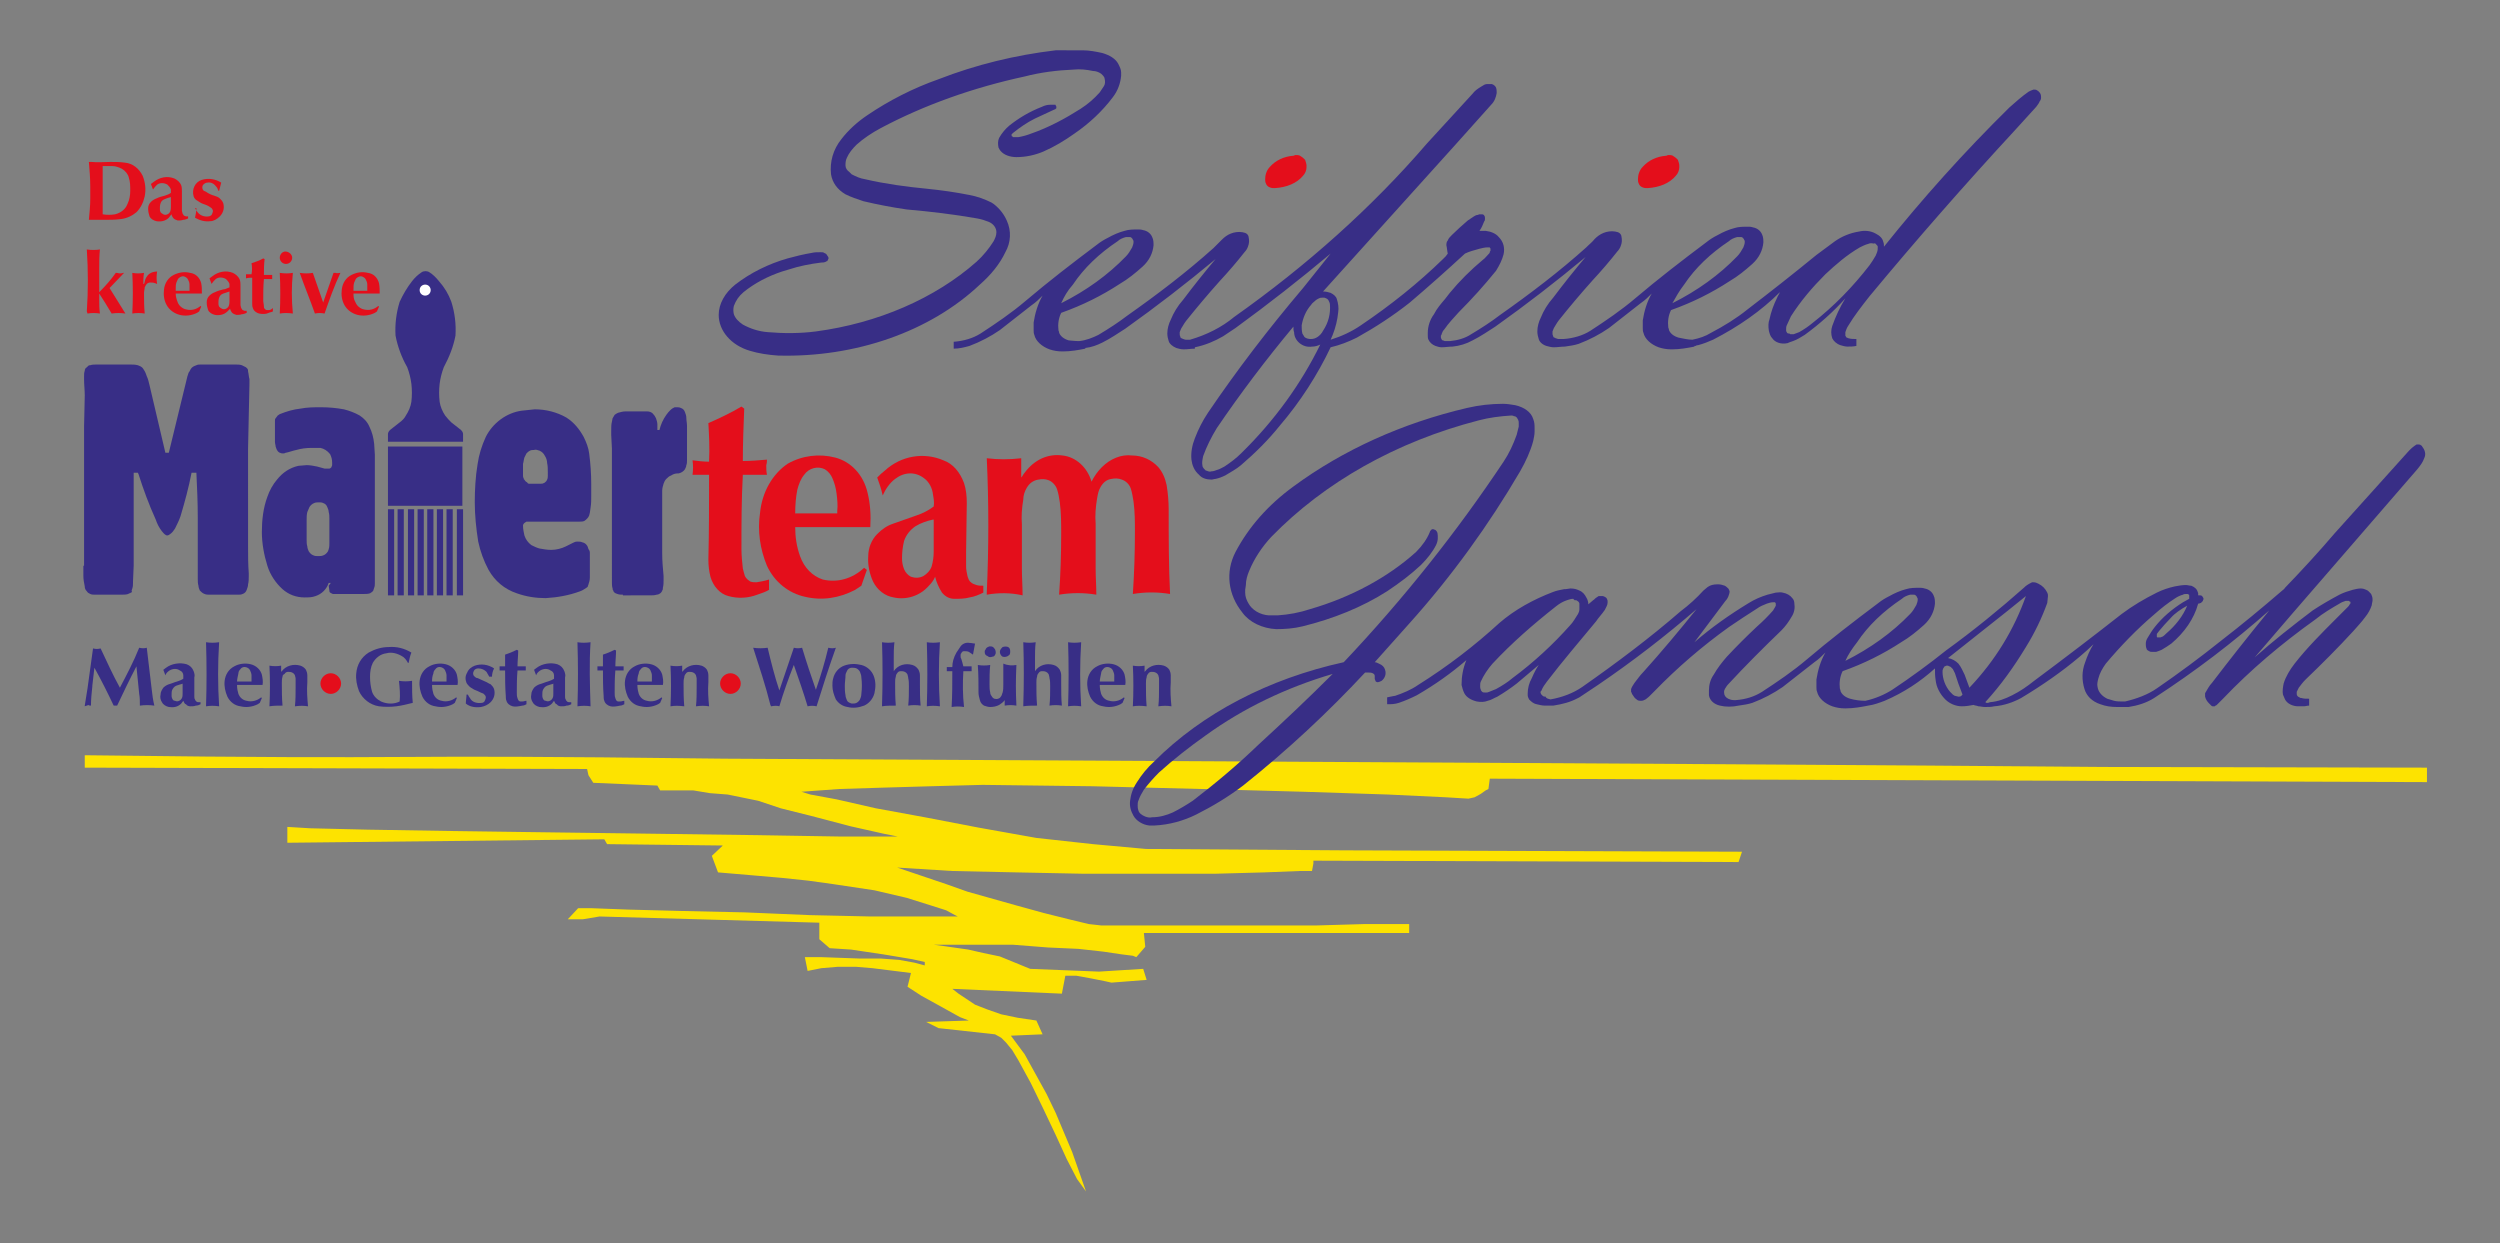 <?xml version="1.0" encoding="utf-8"?>
<!-- Generator: Adobe Illustrator 22.1.0, SVG Export Plug-In . SVG Version: 6.00 Build 0)  -->
<svg version="1.1" id="Ebene_1" xmlns="http://www.w3.org/2000/svg" xmlns:xlink="http://www.w3.org/1999/xlink" x="0px" y="0px"
	 viewBox="0 0 362.8 180.4" style="enable-background:new 0 0 362.8 180.4;" xml:space="preserve">
<rect x="0" y="0" width="362.8" height="180.4" fill="#808080" stroke="none"/>
<style type="text/css">
	.st0{fill-rule:evenodd;clip-rule:evenodd;fill:#FDE300;}
	.st1{fill-rule:evenodd;clip-rule:evenodd;fill:#382E86;}
	.st2{fill-rule:evenodd;clip-rule:evenodd;fill:#E40E1B;}
	.st3{fill-rule:evenodd;clip-rule:evenodd;fill:#FFFFFF;}
</style>
<path class="st0" d="M12.3,111.4l0-1.8c55.3,0.7,36.6-0.2,92.9,0.5l37.4,0.2l37.4,0.2l35.9,0.2l33.8,0.2l30.1,0.2l25.5,0.2l46.9,0.1
	l0,2.1l-136-0.5l-0.2,1.5l-0.4,0.2l-0.7,0.5l-0.9,0.5l-0.9,0.2l-3.3-0.2l-8.4-0.4l-12.2-0.4l-14.8-0.4l-15.9-0.4l-15.9-0.2l-7.5,0.2
	l-6.9,0.2l-6.4,0.2l-5.5,0.4l1.3,0.4l3.8,0.7l5.7,1.3l7.1,1.3l7.8,1.5l8.4,1.5l8.2,0.9l7.7,0.7l28.8,0.2l57.7,0.2l-0.5,1.5
	l-61.7-0.2v0.4l-0.2,1.1h-1.8l-5.1,0.2l-7.3,0.2h-8.9h-9.9l-9.9-0.2l-9.3-0.2l-8-0.5l7.1,2.4l3.1,1.1l7.1,2l4,1.1l3.6,0.9l2.9,0.7
	l1.8,0.2h2.7h5.5h7.3h8h7.8l6.9-0.2h4.7h1.8v1.3h-38.5l0.2,2l-1.3,1.5l-0.5-0.2l-1.6-0.2l-2.7-0.4l-3.6-0.4l-4.4-0.2l-5.1-0.4h-5.5
	h-6l1.5,0.2l3.5,0.5l2.2,0.5l2.4,0.5l2.2,0.9l2.2,0.9l10,0.4l6.4-0.4l0.5,1.6l-5.1,0.4l-0.9-0.2l-2-0.4l-2.2-0.4h-1.6l-0.5,2.6
	l-15.9-0.7l0.9,0.7l2.4,1.6l1.8,0.7l2,0.7l2.4,0.5l2.7,0.4l0.9,2l-4.6,0.2l2,2.7l1.6,2.9l1.6,2.9l1.3,2.7l2.4,5.7l2,5.7l-1.3-1.8
	l-1.5-2.9l-1.6-3.5l-1.8-3.8l-1.8-3.7l-1.8-3.3l-0.9-1.5l-0.9-1.1l-0.7-0.7l-0.9-0.5l-8.2-0.9l-1.8-0.9l6.2-0.2l-1.3-0.5l-2.7-1.5
	l-2.9-1.6l-2-1.3l0.5-2l-1.6-0.2l-4-0.5l-2.4-0.2h-2.6l-2.4,0.2l-2,0.4l-0.4-2h2.4l5.5,0.2h3.1l2.7,0.2l2.2,0.4l1.5,0.4v-0.5
	l-1.8-0.4l-4.2-0.7l-4.7-0.7l-3.1-0.2l-1.5-1.3v-2.4L87,133l-2.4,0.4h-2.2l1.5-1.6h2l5.3,0.2l7.7,0.2l9.1,0.2l9.5,0.4l8.9,0.2h7.5
	h5.1l-0.4-0.2l-1.3-0.7l-2.2-0.7l-3.5-1.1l-4.7-1.1l-6-0.9l-3.6-0.5l-3.8-0.4l-4.6-0.4l-4.7-0.4l-0.9-2.4l1.6-1.5l-16.8-0.2
	l-0.4-0.7l-46,0.5V120l3.3,0.2l8.4,0.2l12.4,0.2l14.6,0.2l15.1,0.2l14.6,0.2l12,0.2h8.2l-2-0.4l-4.9-1.1l-5.7-1.5l-4.4-1.1l-3.3-1.1
	l-4.4-0.9l-2.6-0.2l-2.4-0.4h-2.4h-2.4l-0.4-0.7l-9.3-0.4l-0.7-1.1l-0.2-0.9L12.3,111.4z"/>
<path class="st1" d="M228.3,86.9c-0.3,0-0.6,0.1-0.9,0.2c-0.6,0.2-1.1,0.5-1.6,0.9c-3.3,2.6-6.4,5.3-9.2,8.3
	c-0.7,0.8-1.3,1.7-1.7,2.6c-0.1,0.2-0.1,0.4-0.1,0.7c0,0.2,0,0.3,0.1,0.5c0,0.1,0.1,0.2,0.2,0.3c0,0,0,0,0,0c0,0,0,0,0,0
	c0.1,0.1,0.3,0.1,0.5,0.1c0.2,0,0.3,0,0.5-0.1c0.3-0.1,0.7-0.3,1-0.4c0.9-0.5,1.7-1,2.4-1.6c3.1-2.3,5.9-4.9,8.3-7.6
	c0.5-0.5,0.8-1.1,1.2-1.7c0.1-0.2,0.2-0.4,0.2-0.7c0-0.3,0-0.5,0-0.8c0-0.1-0.1-0.3-0.3-0.4c0,0,0,0,0,0c0,0,0,0,0,0
	c-0.1-0.1-0.2-0.1-0.3-0.1l-0.1,0L228.3,86.9z M267.8,95.9c3.6-1.8,6.8-4.1,9.4-6.8c0.4-0.4,0.6-0.8,0.9-1.3
	c0.1-0.3,0.2-0.5,0.2-0.8c0-0.1,0-0.2-0.1-0.3c0-0.1-0.1-0.2-0.2-0.3l0,0c-0.1-0.1-0.2-0.1-0.3-0.1l0,0l-0.5,0l0,0
	c-0.4,0.1-0.9,0.3-1.2,0.6c-2.7,1.8-4.9,3.9-6.5,6.3C268.8,94.1,268.2,95,267.8,95.9z M285.8,99.8c3.8-4,6.5-8.5,8.2-13.3
	c-0.9,0.7-1.7,1.4-2.6,2.1l-8.7,6.9c0.6,0.1,1.1,0.4,1.5,0.8c0.4,0.5,0.6,1,0.9,1.6L285.8,99.8z M284.8,100.8
	c-0.2-0.5-0.4-1.1-0.6-1.6l-0.5-1.5c-0.1-0.2-0.2-0.4-0.3-0.6c-0.1-0.1-0.2-0.2-0.3-0.3c-0.1-0.1-0.3-0.1-0.4-0.2
	c-0.1,0-0.2,0-0.2,0c-0.1,0-0.2,0.1-0.3,0.1c-0.1,0.1-0.1,0.2-0.2,0.3c-0.1,0.2-0.1,0.3-0.1,0.5c0,1,0.4,2.1,1.1,2.9
	c0.1,0.1,0.3,0.3,0.4,0.4c0.1,0.1,0.3,0.2,0.4,0.2l0.4,0.1c0.1,0,0.3,0,0.4-0.1l0,0C284.6,101,284.7,100.9,284.8,100.8
	C284.7,100.9,284.7,100.9,284.8,100.8C284.7,100.9,284.7,100.9,284.8,100.8z M317.4,87.9c-0.9,0.5-1.8,1.1-2.4,1.8
	c-0.6,0.6-1.2,1.3-1.7,1.9c-0.1,0.1-0.2,0.3-0.3,0.4c0,0,0,0.1,0,0.1c0,0.1,0,0.2,0,0.3c0,0,0,0.1,0.1,0.1c0,0,0,0,0.1,0
	c0,0,0.1,0,0.1,0c0,0,0,0,0,0c0.1,0,0.1,0,0.2,0c0.1,0,0.2-0.1,0.3-0.1c0.2-0.1,0.4-0.3,0.6-0.5C315.7,90.8,316.8,89.4,317.4,87.9z
	 M225,101.5c1.7-0.3,3.3-0.9,4.6-1.8c5-3.5,9.8-7.1,14.3-11c1.2-0.9,2.3-1.9,3.3-3c0.2-0.2,0.4-0.3,0.6-0.5c0.4-0.3,0.9-0.4,1.4-0.4
	l0.2,0c0.3,0,0.6,0.1,0.9,0.2c0.2,0.1,0.4,0.3,0.5,0.4l0,0c0.1,0.1,0.1,0.2,0.2,0.4l0,0c0,0.3-0.1,0.5-0.2,0.8
	c-0.1,0.2-0.2,0.4-0.4,0.6c-1.5,2-3,4-4.5,6c2.4-2.1,5.1-4,7.9-5.7c0.8-0.5,1.7-0.9,2.7-1.2c0.4-0.1,0.8-0.2,1.2-0.3
	c0.3,0,0.7-0.1,1,0c0.6,0.1,1.1,0.4,1.4,0.8c0.2,0.2,0.3,0.5,0.3,0.8c0.1,0.6,0,1.3-0.4,1.9c-0.4,0.7-0.9,1.4-1.5,2
	c-2.6,2.5-5.2,5.1-7.7,7.8c-0.2,0.2-0.3,0.4-0.5,0.7c0,0.1-0.1,0.2-0.1,0.3l0,0l0,0.2c0,0.4,0.2,0.7,0.6,0.9
	c0.2,0.1,0.5,0.2,0.8,0.2l0.3,0c1.4-0.1,2.7-0.5,3.8-1.2c2.3-1.5,4.5-3,6.5-4.7c3.3-2.8,6.8-5.5,10.4-8.2c0.5-0.4,1-0.7,1.6-1
	c0.7-0.4,1.6-0.8,2.4-1c0.6-0.2,1.3-0.2,2-0.2c0.2,0,0.4,0,0.7,0.1c0.6,0.1,1.1,0.5,1.3,1c0.2,0.4,0.2,0.8,0.2,1.2
	c-0.1,1.1-0.6,2.2-1.6,3.1c-1,0.9-2.1,1.8-3.3,2.5c-2.6,1.7-5.4,3.1-8.5,4.2c-0.4,0.8-0.5,1.7-0.4,2.5c0,0.1,0.1,0.2,0.1,0.4l0,0
	c0.2,0.5,0.7,0.9,1.4,1.1c0.7,0.2,1.5,0.3,2.2,0.3c1.4-0.3,2.8-0.9,3.9-1.6c2.7-1.8,5.3-3.7,7.8-5.7c4-2.9,7.8-6,11.3-9.1
	c0.3-0.3,0.6-0.5,1-0.7c0.1,0,0.1-0.1,0.2-0.1c0,0,0.1,0,0.1,0c0,0,0.1,0,0.1,0c0.3,0,0.5,0.1,0.7,0.2c0.6,0.3,1,0.7,1.3,1.3
	c0.1,0.2,0.1,0.3,0.1,0.5l0,0l-0.1,1l0,0c-0.8,2.2-1.8,4.3-3.1,6.4c-1.7,2.8-3.6,5.5-5.9,8c0.1,0,0.1,0.1,0.2,0.1c0,0,0,0,0.1,0
	c0,0,0,0,0,0c0,0,0.1,0,0.1,0l0.3-0.1v0c1.2-0.1,2.2-0.5,3.2-1c1.2-0.6,2.2-1.3,3.2-2.1c4.3-3.2,8.5-6.4,12.7-9.7
	c1.6-1.2,3.3-2.2,5.1-3.1c0.8-0.4,1.7-0.7,2.6-0.9c0.5-0.1,1.1-0.2,1.6-0.2c0.3,0,0.5,0.1,0.8,0.1c0.5,0.2,0.8,0.5,0.9,0.8
	c0,0.1,0.1,0.2,0.1,0.3l0,0.3c0.1,0,0.2,0,0.3,0c0.2,0,0.3,0.1,0.4,0.3c0.1,0.1,0.1,0.3,0,0.4c0,0.1,0,0.1-0.1,0.2l0,0
	c-0.1,0.1-0.1,0.1-0.2,0.2c-0.1,0-0.2,0.1-0.4,0.1c-0.6,2.2-2,4.2-3.9,5.8c-0.4,0.3-0.9,0.6-1.4,0.9c-0.2,0.1-0.5,0.2-0.8,0.3l0,0
	l-0.4,0c-0.1,0-0.1,0-0.2,0c-0.1,0-0.3,0-0.4-0.1c-0.2-0.1-0.4-0.2-0.4-0.4c-0.1-0.2-0.1-0.5-0.1-0.7c0-0.3,0.1-0.6,0.3-0.9
	c0.3-0.5,0.6-1,1-1.5c1.1-1.4,2.5-2.6,4.1-3.6l0,0l0.9-0.5c0-0.1,0-0.2,0-0.3c0-0.1,0-0.1,0-0.2c0-0.1,0-0.1-0.1-0.1
	c0-0.1-0.1-0.1-0.2-0.1c0,0-0.1,0-0.1,0c-0.2,0-0.4,0-0.5,0.1c-0.4,0.1-0.8,0.3-1.1,0.5c-1.1,0.7-2.1,1.5-3,2.3
	c-2.6,2.2-5,4.7-7.1,7.2c-0.5,0.7-0.9,1.4-1.1,2.2c-0.1,0.4-0.2,0.8-0.1,1.2c0.1,0.7,0.6,1.3,1.4,1.7c0.3,0.1,0.7,0.2,1,0.3
	c0.4,0.1,0.8,0.1,1.2,0.1l0.4,0c1.7-0.4,3.3-1,4.6-1.9c3.2-2.2,6.3-4.5,9.3-6.9c3.1-2.4,6-4.8,8.9-7.3c0.1-0.1,0.3-0.2,0.4-0.4
	c2.5-2.6,4.9-5.2,7.2-7.9l10.8-12c0.3-0.3,0.5-0.5,0.8-0.7c0.1-0.1,0.2-0.1,0.3-0.2c0,0,0.1,0,0.1,0c0,0,0.1,0,0.1,0l0,0
	c0.1,0,0.3,0,0.4,0.1c0.1,0.1,0.2,0.1,0.2,0.2c0.4,0.5,0.6,1.1,0.3,1.7c-0.2,0.6-0.6,1.1-1,1.6L332.7,89l-5.5,6.4
	c2.7-2.4,5.5-4.6,8.4-6.8c1.2-0.8,2.6-1.6,3.9-2.3c0.6-0.3,1.2-0.5,1.9-0.7c0.4-0.1,0.8-0.2,1.2-0.2c0.3,0,0.6,0.1,0.8,0.2
	c0.3,0.1,0.5,0.4,0.7,0.6c0.1,0.2,0.2,0.5,0.2,0.7l0,0.2l0,0.1l-0.1,0.5l0,0.1c-0.2,0.6-0.5,1.2-1,1.8c-0.5,0.7-1.1,1.3-1.7,2
	c-2.2,2.4-4.5,4.7-6.9,7c-0.4,0.4-0.7,0.8-1,1.2c-0.1,0.2-0.2,0.4-0.3,0.6c0,0.1,0,0.2,0,0.3c0,0.2,0.1,0.4,0.4,0.5
	c0.1,0.1,0.2,0.1,0.3,0.1c0.3,0.1,0.7,0.1,1.1,0.1v1c-0.3,0-0.5,0.1-0.8,0.1l-0.5,0c-0.1,0-0.2,0-0.3,0c-0.8,0-1.6-0.4-1.9-1
	c-0.1-0.2-0.2-0.5-0.3-0.7c-0.1-0.5,0-1.1,0.1-1.6c0.3-1,0.9-2,1.6-2.9c1.8-2.3,3.9-4.4,6-6.5c0.6-0.6,1.1-1.1,1.7-1.7
	c0.1-0.1,0.2-0.2,0.3-0.4c0,0,0-0.1,0.1-0.1c0,0,0,0,0-0.1c0,0,0-0.1,0-0.1c0,0,0-0.1-0.1-0.1c0,0-0.1,0-0.1-0.1c0,0-0.1,0-0.1,0
	c0,0,0,0-0.1,0c-0.1,0-0.2,0-0.3,0c-0.3,0.1-0.6,0.2-0.9,0.4c-1.2,0.7-2.4,1.4-3.5,2.3c-4.9,3.5-9.4,7.3-13.4,11.5
	c-0.3,0.3-0.5,0.5-0.8,0.8c-0.1,0.1-0.2,0.2-0.3,0.2c0,0-0.1,0.1-0.1,0.1c0,0,0,0,0,0c0,0,0,0-0.1,0c-0.1,0-0.1,0-0.2,0
	c-0.1,0-0.2-0.1-0.2-0.1c-0.1-0.1-0.2-0.2-0.3-0.3c-0.3-0.3-0.5-0.6-0.6-1l0-0.1c0-0.1,0-0.3,0-0.4c0.3-0.5,0.6-1.1,1-1.5
	c2.6-3.4,5.2-6.7,7.9-10l0.4-0.5c-5.2,4.6-10.7,8.8-16.7,12.7c-1.1,0.7-2.4,1.1-3.7,1.3v0c-0.6,0-1.2,0-1.7,0
	c-0.8,0-1.6-0.1-2.4-0.4c-1.2-0.4-2-1.2-2.3-2.2c-0.4-1.3-0.4-2.6,0.1-3.9c0.3-0.9,0.7-1.8,1.2-2.6c-0.6,0.6-1.3,1.2-2,1.8
	c-2.6,2.2-5.5,4.2-8.5,6c-1.1,0.6-2.5,1.1-3.9,1.2v0c-0.4,0.1-0.8,0.1-1.2,0.1c-0.1,0-0.1,0-0.2,0c-0.3,0-0.6-0.1-0.9-0.1
	c-0.2-0.1-0.5-0.1-0.7-0.2c-0.5,0.1-1.1,0.2-1.7,0.2c-0.9,0-1.8-0.4-2.4-1c-0.8-0.8-1.3-1.8-1.4-2.8c-0.1-0.6-0.1-1.1-0.1-1.7
	c-2.1,1.9-4.5,3.5-7.3,4.7c-0.8,0.3-1.6,0.6-2.4,0.7v0c-1,0.2-2.1,0.4-3.2,0.4l-0.2,0c-0.6,0-1.2-0.1-1.8-0.3
	c-1.1-0.4-2-1.2-2.2-2.1c-0.1-0.2-0.1-0.5-0.1-0.7l0-0.5c0-0.2,0-0.4,0-0.6c0.2-1.3,0.6-2.7,1.3-3.9c-0.5,0.5-1,1-1.6,1.4l-4.6,3.6
	c-1.3,0.9-2.8,1.7-4.4,2.3c-0.6,0.2-1.3,0.3-2,0.4v0c-0.9,0.2-1.9,0.2-2.7,0c-0.9-0.2-1.5-0.8-1.6-1.5c0-0.1,0-0.2,0-0.4l0-0.3l0,0
	c0-0.8,0.2-1.6,0.7-2.3c0.5-0.9,1.2-1.8,1.9-2.6c1.4-1.5,2.9-3,4.4-4.4c0.8-0.7,1.6-1.5,2.3-2.3c0.1-0.2,0.2-0.3,0.3-0.5
	c0-0.1,0.1-0.1,0.1-0.2c0-0.1,0-0.2,0-0.3c0-0.1-0.1-0.1-0.1-0.2c0,0,0,0,0,0c0,0,0,0,0,0c-0.1,0-0.2,0-0.3,0
	c-0.3,0-0.6,0.1-0.9,0.2c-0.5,0.2-1,0.4-1.4,0.7c-1.4,0.9-2.8,1.8-4.1,2.7c-3.9,2.8-7.5,5.9-10.8,9.3l-0.8,0.8
	c-0.2,0.2-0.4,0.3-0.5,0.4c-0.2,0.1-0.4,0.2-0.6,0.2l0,0c-0.3,0-0.5,0-0.7-0.2c-0.3-0.2-0.4-0.4-0.6-0.7c-0.1-0.1-0.1-0.3-0.2-0.4
	l0,0l0-0.4l0,0c0.1-0.3,0.3-0.6,0.5-0.9c0.4-0.5,0.8-1.1,1.3-1.6c2.7-3,5.2-6,7.7-9.1c-4.5,3.9-9.3,7.6-14.3,11l-2.7,1.8
	c-0.1,0-0.1,0.1-0.2,0.1c-1.1,0.6-2.3,0.9-3.6,1.1v0l-1.2,0c-0.4,0-0.8-0.1-1.2-0.2c-0.5-0.1-0.8-0.4-1.1-0.7
	c-0.1-0.2-0.2-0.4-0.2-0.6l0-0.3l0,0c0-0.7,0.2-1.5,0.6-2.2c0.3-0.7,0.6-1.3,1-1.9l-3.2,2.7c-0.9,0.7-1.8,1.3-2.8,1.9
	c-0.5,0.2-0.9,0.5-1.4,0.6c-0.5,0.2-1,0.2-1.6,0.1c-0.8-0.2-1.5-0.6-1.8-1.2c-0.2-0.4-0.3-0.8-0.4-1.2c0-1.2,0.2-2.4,0.7-3.6
	c-2.2,1.9-4.6,3.6-7.2,5.1c-0.8,0.4-1.7,0.8-2.6,1.1c-0.6,0.2-1.1,0.2-1.7,0.2v-1l1-0.2l0,0l0.1,0c1.2-0.4,2.4-0.9,3.4-1.6
	c4.3-2.7,8.2-5.7,11.8-9c2.2-1.9,4.9-3.4,7.8-4.5c0.5-0.2,1.1-0.3,1.6-0.4c0.1,0,0.1,0,0.2,0l0.7-0.1l0,0c0.5,0,0.9,0.1,1.3,0.3
	c0.5,0.2,0.8,0.6,1,1c0.2,0.3,0.3,0.7,0.3,1l0.7-0.6c0.2-0.1,0.3-0.3,0.5-0.4c0.1-0.1,0.2-0.1,0.3-0.2c0,0,0.1,0,0.1,0
	c0,0,0.1,0,0.1,0c0.1,0,0.3,0,0.4,0c0.3,0.1,0.5,0.2,0.6,0.4c0.1,0.2,0.1,0.3,0.1,0.5c0,0.4-0.2,0.7-0.4,1.1
	c-0.4,0.6-0.9,1.1-1.3,1.7c-2.4,2.9-4.8,5.7-7.1,8.7c-0.3,0.4-0.6,0.8-0.8,1.3c0,0,0,0.1-0.1,0.1c0,0.1-0.1,0.2,0,0.3
	c0,0.1,0,0.1,0.1,0.2c0.1,0.1,0.1,0.1,0.2,0.2c0.1,0.1,0.3,0.1,0.4,0.1C224.4,101.4,224.7,101.4,225,101.5z"/>
<path class="st1" d="M193.4,97.8c-6.8,2-13,5-18.4,8.9c-2.4,1.7-4.7,3.5-6.8,5.4c-0.8,0.8-1.5,1.6-2.2,2.5c-0.3,0.5-0.6,1-0.8,1.6
	c-0.1,0.2-0.1,0.5-0.1,0.7c0,0.2,0,0.4,0.1,0.7c0.1,0.4,0.5,0.7,1,0.9c0.3,0.1,0.6,0.2,1,0.1c1.1,0,2.1-0.3,3-0.7
	c1-0.5,2-1.1,2.9-1.7c3.4-2.6,6.6-5.3,9.6-8.2C186.3,104.7,189.9,101.3,193.4,97.8z M199.5,96.1c0.2,0,0.4,0.1,0.6,0.2
	c0.5,0.2,0.8,0.5,0.9,0.9c0.2,0.6,0,1.2-0.5,1.6c-0.2,0.1-0.4,0.2-0.6,0.2c-0.1,0-0.3-0.1-0.3-0.2l0,0c0-0.1-0.1-0.2-0.1-0.3
	c0-0.1,0-0.2,0-0.3c0,0,0,0,0-0.1c0,0,0,0,0,0c0-0.2-0.1-0.3-0.3-0.4c-0.2-0.1-0.4-0.1-0.6-0.1c-0.2,0-0.4,0-0.5,0
	c-5.4,5.8-11.3,11.3-17.7,16.4c-2.1,1.6-4.4,3-6.8,4.2c-1.8,0.9-3.9,1.5-6.1,1.6c-0.2,0-0.5,0-0.7,0c-1-0.1-1.9-0.7-2.3-1.4
	c-0.4-0.7-0.6-1.4-0.5-2.2c0.1-0.9,0.4-1.8,1-2.7c0.7-1.1,1.5-2.1,2.5-3c7-7,16.6-12,27.5-14.4c8.7-9.2,16.4-18.9,23.2-29.1
	c0.8-1.2,1.4-2.5,1.9-3.9c0.1-0.4,0.2-0.8,0.3-1.2l0-0.4l0-0.1c0-0.2,0-0.3-0.1-0.5c-0.1-0.1-0.1-0.3-0.3-0.4
	c-0.1-0.1-0.2-0.1-0.3-0.1c-0.1-0.1-0.3-0.1-0.4-0.1c-1.6,0.1-3.2,0.3-4.7,0.7c-12,3.1-22.4,9-30.1,16.9c-1.4,1.5-2.5,3.2-3.2,4.9
	c-0.3,0.7-0.5,1.4-0.5,2.1l-0.1,0.7c0,0.1,0,0.3,0,0.4c0,0.6,0.2,1.1,0.5,1.6c0.5,0.9,1.6,1.6,2.9,1.7c0.4,0,0.9,0,1.3,0
	c1.6-0.1,3.2-0.4,4.7-0.9c5.9-1.7,11.3-4.6,15.4-8.3c0.9-0.9,1.6-1.9,2-2.9c0-0.1,0.1-0.2,0.1-0.2c0,0,0.1-0.1,0.1-0.1
	c0,0,0.1-0.1,0.1-0.1c0,0,0.1,0,0.1,0c0,0,0.1,0,0.1,0c0.1,0,0.2,0.1,0.3,0.1c0.1,0.1,0.1,0.1,0.2,0.2c0,0.1,0.1,0.2,0.1,0.2
	c0.1,0.6,0.1,1.2-0.2,1.8c-0.5,1-1.3,2-2.2,2.9c-1.5,1.4-3.1,2.6-4.9,3.8c-3.6,2.3-7.8,4-12.3,5.1c-1.2,0.3-2.5,0.4-3.8,0.4
	c-2-0.1-3.9-1-4.9-2.4c-2.1-2.6-2.5-5.9-1-8.8c1.9-3.6,4.7-6.8,8.4-9.5c7.2-5.3,15.8-9.2,25.2-11.4c1.7-0.4,3.5-0.6,5.2-0.6
	c0.6,0,1.2,0.1,1.8,0.2c1.3,0.3,2.3,1,2.6,2c0.2,0.5,0.2,0.9,0.2,1.4c0,0.1,0,0.3,0,0.4c0,0.5-0.1,0.9-0.2,1.4
	c-0.4,1.5-1.1,3-1.9,4.4c-4.5,7.7-9.9,15.2-16.1,22.1L199.5,96.1z"/>
<path class="st1" d="M271.6,35.3c-0.2,0-0.3,0-0.5,0.1c-0.4,0.1-0.8,0.3-1.2,0.5c-1.9,1.1-3.5,2.5-5,3.9c-1.9,1.9-3.6,3.9-5,6.1
	c-0.2,0.4-0.4,0.9-0.6,1.3c-0.1,0.2-0.1,0.4-0.1,0.7c0,0.1,0,0.2,0.1,0.3c0,0.1,0.1,0.2,0.3,0.2c0.1,0,0.1,0,0.2,0.1
	c0,0,0.1,0,0.1,0c0.1,0,0.3,0,0.4,0c0.3-0.1,0.5-0.2,0.8-0.3c0.7-0.4,1.3-0.8,1.9-1.3c3.2-2.5,5.9-5.3,8.3-8.4
	c0.3-0.4,0.6-0.9,0.9-1.4c0.1-0.2,0.1-0.3,0.2-0.5c0.1-0.3,0.1-0.5,0.1-0.8c0-0.1-0.1-0.2-0.2-0.3c-0.1-0.1-0.1-0.1-0.2-0.2
	C271.9,35.4,271.8,35.3,271.6,35.3L271.6,35.3z M242.7,44c3.6-1.8,6.8-4.1,9.4-6.8c0.4-0.4,0.6-0.8,0.9-1.3c0.1-0.3,0.2-0.5,0.2-0.8
	c0-0.1,0-0.2-0.1-0.3c0-0.1-0.1-0.2-0.2-0.3l0,0c-0.1-0.1-0.2-0.1-0.3-0.1l0,0l-0.5,0l0,0c-0.4,0.1-0.9,0.3-1.2,0.6
	c-2.7,1.8-4.9,3.9-6.5,6.3C243.7,42.2,243.2,43.1,242.7,44z M191.9,43.2c-0.2,0-0.3,0-0.5,0.1c-0.2,0.1-0.4,0.2-0.6,0.4
	c-0.2,0.2-0.4,0.3-0.5,0.5c-0.8,0.9-1.2,1.9-1.4,3c0,0.4,0,0.8,0.1,1.2c0.1,0.2,0.2,0.3,0.3,0.5c0.2,0.2,0.6,0.3,0.9,0.3
	c0.4,0,0.7-0.1,1-0.3c0.3-0.2,0.6-0.5,0.8-0.9c0.8-1.2,1.1-2.5,1-3.8c0-0.2-0.1-0.4-0.2-0.6c-0.1-0.2-0.3-0.3-0.6-0.4l0,0
	L191.9,43.2z M187.7,47.4c-4,4.8-7.7,9.7-11.1,14.7c-0.8,1.3-1.5,2.7-2,4.1c-0.1,0.5-0.2,0.9-0.1,1.4c0,0.1,0.1,0.3,0.2,0.4
	c0.1,0.1,0.2,0.2,0.3,0.3l0.1,0c0.2,0.1,0.5,0.2,0.7,0.1c0.3,0,0.5-0.1,0.8-0.2c0.4-0.1,0.7-0.3,1.1-0.5c0.9-0.6,1.7-1.2,2.4-1.9
	c4.9-4.8,8.7-10.1,11.5-15.8c-0.4,0.2-0.8,0.3-1.2,0.3c-0.7,0.1-1.3-0.1-1.8-0.5c-0.5-0.4-0.8-1-0.8-1.6
	C187.7,48,187.7,47.7,187.7,47.4z M154,44c3.6-1.8,6.8-4.1,9.4-6.8c0.4-0.4,0.6-0.8,0.9-1.3c0.1-0.3,0.2-0.5,0.2-0.8
	c0-0.1,0-0.2-0.1-0.3c0-0.1-0.1-0.2-0.2-0.3l0,0c-0.1-0.1-0.2-0.1-0.3-0.1l0,0l-0.5,0l0,0c-0.4,0.1-0.9,0.3-1.2,0.6
	c-2.7,1.8-4.9,3.9-6.5,6.3C154.9,42.2,154.4,43.1,154,44z M156.6,49.5c1-0.1,2-0.5,2.8-0.9c1.5-0.9,2.9-1.8,4.2-2.8
	c4.4-3.1,8.6-6.3,12.5-9.8c0.1-0.1,0.1-0.1,0.2-0.2c0.3-0.3,0.6-0.6,1-1c0.4-0.4,0.8-0.7,1.3-0.9c0.5-0.2,1.1-0.3,1.7-0.2
	c0.1,0,0.3,0.1,0.4,0.1c0.3,0.1,0.5,0.4,0.5,0.6c0.1,0.5,0.1,0.9-0.1,1.4c-0.1,0.3-0.3,0.6-0.5,0.8c-1.1,1.4-2.3,2.8-3.6,4.2
	c-1.7,1.9-3.3,3.8-4.9,5.8c-0.3,0.4-0.5,0.8-0.7,1.1c-0.1,0.2-0.1,0.3-0.2,0.5l0,0l0,0.3l0,0c0,0.1,0,0.2,0.1,0.4
	c0,0.1,0.1,0.2,0.2,0.2c0.1,0,0.1,0.1,0.2,0.1c0.1,0,0.2,0.1,0.4,0.1c0.2,0,0.4,0,0.6,0c2.4-0.7,4.6-1.8,6.4-3.3
	c10.6-7.5,20-15.9,28-25.2l6.6-7.2c0.3-0.4,0.7-0.7,1.2-1c0.2-0.1,0.3-0.2,0.5-0.3c0.2-0.1,0.3-0.1,0.5-0.1c0.2,0,0.4,0,0.6,0
	c0.3,0.1,0.5,0.3,0.6,0.5c0.1,0.3,0.1,0.5,0.1,0.8c-0.1,0.6-0.3,1.2-0.8,1.7c-1.7,1.9-3.4,3.8-5.1,5.7L192,42.3
	c0.4,0,0.8,0.1,1.1,0.2c0.4,0.2,0.8,0.5,0.9,0.9c0.2,0.6,0.3,1.3,0.2,1.9c-0.1,1.1-0.4,2.3-0.8,3.3l-0.3,0.7
	c1.6-0.5,3.1-1.2,4.4-2.1c4.3-2.9,8.3-6.1,11.9-9.6c0.1-0.1,0.3-0.3,0.4-0.4l0.3-0.4c-0.1-0.4-0.1-0.8-0.2-1.2c0-0.2,0-0.5,0.2-0.7
	c0.1-0.3,0.3-0.5,0.6-0.8c0.7-0.7,1.5-1.4,2.3-2.1c0.3-0.2,0.6-0.4,0.9-0.6c0.2-0.1,0.3-0.2,0.5-0.2c0.1,0,0.2-0.1,0.3-0.1
	c0.1,0,0.2,0,0.3,0c0,0,0.1,0,0.1,0c0.1,0,0.3,0.1,0.3,0.2c0.1,0.1,0.1,0.3,0.1,0.4c0,0.2,0,0.3-0.1,0.4c-0.2,0.5-0.4,1-0.7,1.4
	c0.2,0,0.4,0,0.7,0c0.1,0,0.2,0,0.2,0c0.8,0.1,1.5,0.4,1.9,0.9c0.7,0.7,0.9,1.6,0.7,2.5c-0.2,0.8-0.6,1.6-1.1,2.4
	c-1.7,2.1-3.5,4.1-5.4,6c-0.7,0.8-1.5,1.6-2.1,2.5c-0.2,0.2-0.3,0.4-0.4,0.7c0,0.1,0,0.1-0.1,0.2c0,0,0,0.1,0,0.1c0,0,0,0,0,0.1
	c0,0.1,0,0.2,0.1,0.3c0,0.1,0.1,0.2,0.2,0.2c0.1,0,0.2,0.1,0.3,0.1c0.1,0,0.1,0,0.2,0c0.2,0,0.3,0,0.5,0v0c1.1-0.1,2.2-0.4,3.1-1
	c1.5-0.9,2.9-1.8,4.2-2.8c4.4-3.1,8.6-6.3,12.5-9.8c0.1-0.1,0.1-0.1,0.2-0.2c0.3-0.3,0.7-0.6,1-1c0.4-0.4,0.8-0.7,1.3-0.9
	c0.5-0.2,1.1-0.3,1.7-0.2c0.1,0,0.3,0.1,0.4,0.1c0.3,0.1,0.5,0.4,0.5,0.6c0.1,0.5,0.1,0.9-0.1,1.4c-0.1,0.3-0.3,0.6-0.5,0.8
	c-1.1,1.4-2.3,2.8-3.6,4.2c-1.7,1.9-3.3,3.8-4.9,5.8c-0.3,0.4-0.5,0.8-0.7,1.1c-0.1,0.2-0.1,0.3-0.2,0.5l0,0l0,0.3l0,0
	c0,0.1,0,0.2,0.1,0.4c0,0.1,0.1,0.2,0.2,0.2c0.1,0,0.1,0.1,0.2,0.1c0.1,0,0.2,0.1,0.4,0.1c0.2,0,0.4,0,0.7,0
	c1.4-0.1,2.8-0.5,3.9-1.2c2.3-1.5,4.5-3,6.5-4.7c3.3-2.8,6.8-5.5,10.4-8.2c0.5-0.4,1-0.7,1.6-1c0.7-0.4,1.6-0.8,2.4-1
	c0.6-0.2,1.3-0.2,2-0.2c0.2,0,0.4,0,0.7,0.1c0.6,0.1,1.1,0.5,1.3,1c0.2,0.4,0.2,0.8,0.2,1.2c-0.1,1.1-0.6,2.2-1.6,3.1
	c-1,0.9-2.1,1.8-3.3,2.5c-2.6,1.7-5.4,3.1-8.5,4.2c-0.4,0.8-0.5,1.7-0.4,2.5c0,0.1,0.1,0.2,0.1,0.4l0,0c0.2,0.5,0.7,0.9,1.4,1.1
	c0.6,0.1,1.3,0.3,2,0.3c1-0.2,1.9-0.5,2.7-1c1.9-1,3.7-2.1,5.3-3.4c3.4-2.6,6.7-5.2,10-7.9c0.9-0.7,1.8-1.3,2.7-2
	c1-0.7,2.2-1.2,3.5-1.4c0.8-0.2,1.7-0.1,2.4,0.3c0.6,0.3,1,0.7,1.1,1.2c0.1,0.2,0.1,0.5,0.1,0.7c5.6-7,11.6-13.7,18.2-20.2
	c0.9-0.8,1.8-1.6,2.8-2.3c0.2-0.1,0.4-0.2,0.7-0.3c0.2,0,0.4,0,0.5,0.1c0.2,0.1,0.4,0.3,0.5,0.5c0.1,0.2,0.1,0.4,0.1,0.6
	c0,0.2-0.1,0.4-0.2,0.5c-0.1,0.3-0.3,0.5-0.5,0.8c-1,1.1-2,2.2-3,3.3c-7.3,7.9-14.4,16-21.2,24.2c-1.1,1.4-2.2,2.8-3.1,4.3
	c-0.2,0.3-0.3,0.6-0.4,0.9l0,0c0,0.2,0,0.4,0,0.5c0,0.1,0.1,0.1,0.1,0.2c0,0,0.1,0.1,0.1,0.1c0.1,0,0.2,0.1,0.3,0.1
	c0.3,0.1,0.7,0.1,1.1,0.1v1c-0.4,0.1-0.9,0.1-1.3,0.1c-0.3,0-0.7-0.1-1-0.2c-0.6-0.2-1-0.6-1.2-1c-0.2-0.6-0.2-1.2,0-1.8
	c0.5-1.4,1.1-2.7,1.9-4c-1.7,1.9-3.7,3.7-5.9,5.3c-0.5,0.3-1.1,0.7-1.7,0.9c-0.3,0.1-0.6,0.2-0.8,0.3c-0.9,0.2-1.8-0.1-2.2-0.7
	c-0.3-0.3-0.4-0.7-0.5-1.1c-0.1-0.6-0.1-1.2,0.1-1.7c0.2-1,0.6-2.1,1.1-3.1c0.1-0.3,0.3-0.5,0.4-0.8c-2.7,2.7-6,5-9.7,6.9
	c-0.7,0.3-1.4,0.6-2.2,0.8c-0.1,0-0.2,0-0.3,0.1l-0.2,0v0.1c-1,0.2-2.1,0.4-3.2,0.4l-0.2,0c-0.6,0-1.2-0.1-1.8-0.3
	c-1.1-0.4-2-1.2-2.2-2.1c-0.1-0.2-0.1-0.5-0.1-0.7l0-0.5c0-0.2,0-0.4,0-0.6c0.2-1.3,0.6-2.7,1.3-3.9c-0.5,0.5-1,1-1.6,1.4l-4.6,3.6
	c-1.3,0.9-2.8,1.7-4.4,2.3c-0.6,0.2-1.3,0.3-2,0.4v0c-0.5,0-1.1,0.1-1.6,0.1c-0.4,0-0.7-0.1-1.1-0.2c-0.6-0.2-1-0.6-1.1-1
	c-0.1-0.3-0.2-0.7-0.2-1.1c0-0.7,0.2-1.4,0.5-2c0.4-1,1-2,1.8-2.9c1.5-2,3.1-4,4.7-5.9c-4.2,3.5-8.6,6.9-13.1,10.1
	c-1.1,0.7-2.1,1.4-3.3,2c-0.9,0.5-1.9,0.8-2.9,0.9v0c-0.5,0-1.1,0.1-1.6,0.1c-0.3,0-0.6-0.1-0.9-0.2c-0.5-0.2-0.8-0.5-1-0.9
	c-0.1-0.2-0.1-0.4-0.1-0.6l0-0.3c0,0,0-0.1,0-0.1c0-0.9,0.3-1.9,0.9-2.7c0.4-0.8,1-1.5,1.6-2.2l0.7-0.9c1.4-1.7,3-3.3,4.8-4.8
	c0.3-0.2,0.5-0.5,0.8-0.8c0.1-0.1,0.2-0.2,0.2-0.3c0-0.1,0-0.1,0.1-0.2c0-0.1,0-0.2,0-0.3c0-0.1-0.1-0.1-0.1-0.2c0,0,0,0,0,0
	c0,0,0,0,0,0c-0.1,0-0.2,0-0.3,0c-0.4,0-0.8,0.1-1.2,0.2c-0.7,0.2-1.5,0.4-2.1,0.7c-2.6,2.4-5.3,4.8-8,7.1c-2.4,1.9-5,3.6-7.7,5.1
	c-1.2,0.6-2.5,1.1-3.8,1.4c-1.9,4-4.4,7.9-7.4,11.4c-1.6,2-3.5,3.9-5.6,5.7c-0.7,0.6-1.5,1-2.3,1.5c-0.4,0.2-0.9,0.4-1.4,0.5
	c-0.2,0-0.4,0.1-0.6,0.1c-0.7,0-1.4-0.2-1.8-0.7c-0.7-0.6-1-1.4-1.1-2.2c-0.1-1,0.1-2.1,0.5-3.1c0.5-1.3,1.1-2.5,1.9-3.7
	c4.2-6.2,8.8-12.2,13.8-18.1l4-5c-4.4,3.7-9,7.3-13.8,10.8c-0.6,0.4-1.2,0.8-1.8,1.2c-1.2,0.7-2.6,1.3-4.1,1.6v0.2
	c-0.5,0-1,0.1-1.6,0.1c-0.4,0-0.8-0.1-1.1-0.2c-0.5-0.2-1-0.6-1.1-1c-0.1-0.3-0.2-0.7-0.2-1.1c0-0.7,0.2-1.4,0.5-2
	c0.4-1,1-2,1.8-2.9c1.5-2,3.1-4,4.7-5.9c-4.2,3.5-8.6,6.9-13.1,10.1c-1.1,0.7-2.1,1.4-3.3,2c-0.8,0.4-1.6,0.7-2.5,0.8v0.1
	c-1,0.2-2.1,0.4-3.2,0.4l-0.2,0c-0.6,0-1.2-0.1-1.8-0.3c-1.1-0.4-2-1.2-2.2-2.1c-0.1-0.2-0.1-0.5-0.1-0.7l0-0.5c0-0.2,0-0.4,0-0.6
	c0.2-1.3,0.6-2.7,1.3-3.9c-0.5,0.5-1,1-1.6,1.4l-4.6,3.6c-1.3,0.9-2.8,1.7-4.4,2.3c-0.7,0.2-1.5,0.4-2.3,0.4v-1
	c1.4-0.1,2.8-0.5,3.9-1.2c2.3-1.5,4.5-3,6.5-4.7c3.3-2.8,6.8-5.5,10.4-8.2c0.5-0.4,1-0.7,1.6-1c0.7-0.4,1.6-0.8,2.4-1
	c0.6-0.2,1.3-0.2,2-0.2c0.2,0,0.4,0,0.7,0.1c0.6,0.1,1.1,0.5,1.3,1c0.2,0.4,0.2,0.8,0.2,1.2c-0.1,1.1-0.6,2.2-1.6,3.1
	c-1,0.9-2.1,1.8-3.3,2.5c-2.6,1.7-5.4,3.1-8.5,4.2c-0.4,0.8-0.5,1.7-0.4,2.5c0,0.1,0.1,0.2,0.1,0.4l0,0c0.2,0.5,0.7,0.9,1.4,1.1
	C155.3,49.4,155.9,49.5,156.6,49.5z"/>
<path class="st2" d="M12.7,45.5c0.6-0.1,1.2-0.1,1.8,0c-0.1-0.7-0.1-1.4-0.1-2.1v-0.8c0.6,0.9,1.2,1.9,1.8,2.9c0.7-0.1,1.3-0.1,2,0
	l-2.3-3.7l2.1-2.2l-0.1,0c-0.3,0.1-0.6,0.1-0.9,0c-0.1,0-0.1,0-0.2,0c-0.7,1-1.5,1.9-2.4,2.8V39c0-0.9,0-1.9,0.1-2.8
	c-0.6,0.1-1.3,0.1-1.9,0c0.2,3,0.2,6,0,9L12.7,45.5L12.7,45.5z"/>
<path class="st2" d="M19.2,45.5c0.6-0.1,1.2-0.1,1.8,0c-0.1-1-0.1-2-0.1-3c0-0.3,0.1-0.5,0.1-0.8c0.1-0.2,0.2-0.4,0.3-0.5
	c0.1-0.1,0.3-0.2,0.5-0.2c0.2,0,0.5,0,0.7,0.1c0.1,0,0.2,0.1,0.3,0.1c-0.1-0.6-0.1-1.2,0-1.8c-0.3,0-0.7,0.1-0.9,0.2
	c-0.4,0.2-0.6,0.5-0.8,0.9C21,40.8,21,41,20.9,41.2h-0.1c0-0.5,0-1.1,0.1-1.6c-0.6,0.1-1.1,0.1-1.7,0C19.3,41.6,19.3,43.5,19.2,45.5
	L19.2,45.5z"/>
<path class="st2" d="M25.5,42.6h3.8c0-0.5,0-1-0.1-1.5c-0.2-0.8-0.8-1.4-1.6-1.5c-0.8-0.2-1.6-0.1-2.4,0.3c-0.8,0.4-1.3,1.2-1.4,2.1
	c-0.1,0.8,0,1.6,0.4,2.3c0.4,0.7,1.1,1.2,1.9,1.4c0.8,0.2,1.7,0.1,2.5-0.3c0.1-0.1,0.2-0.1,0.3-0.2l0.3-0.7l-0.1-0.1
	c-0.6,0.5-1.3,0.7-2.1,0.5c-0.5-0.1-1-0.5-1.2-1C25.6,43.4,25.5,43,25.5,42.6 M25.5,42c0-0.4,0-0.7,0.1-1c0.1-0.2,0.2-0.5,0.3-0.6
	c0.3-0.3,0.7-0.4,1-0.2c0.2,0.1,0.3,0.2,0.4,0.4c0.1,0.2,0.2,0.4,0.2,0.7c0,0.3,0,0.5,0,0.8l0,0.1H25.5z"/>
<path class="st2" d="M33.4,44.8c0,0.2,0.2,0.5,0.3,0.6c0.2,0.2,0.4,0.2,0.6,0.3c0.3,0,0.5,0,0.8-0.1c0.2,0,0.5-0.1,0.7-0.2v-0.3
	c-0.1,0-0.2,0-0.3,0c-0.1,0-0.2-0.1-0.3-0.1c-0.1-0.1-0.1-0.2-0.2-0.3c0-0.1-0.1-0.3-0.1-0.4c0-0.2,0-0.4,0-0.6l0-2.2
	c0-0.3,0-0.6-0.1-0.9c-0.2-0.5-0.6-0.8-1-1c-1-0.4-2.1-0.2-3,0.5c-0.1,0.1-0.3,0.2-0.4,0.3c0.1,0.3,0.2,0.5,0.3,0.8
	c0.2-0.3,0.4-0.5,0.6-0.7c0.4-0.3,1-0.3,1.5,0c0.2,0.2,0.4,0.4,0.5,0.7c0,0.2,0,0.3,0,0.5C33,41.8,32.7,42,32.4,42
	c-0.4,0.1-0.8,0.2-1.2,0.4c-0.3,0.1-0.6,0.3-0.8,0.5c-0.3,0.3-0.4,0.6-0.4,1c0,0.4,0.1,0.8,0.2,1.1c0.2,0.4,0.6,0.6,1,0.7
	c0.6,0.1,1.3,0,1.8-0.5C33.2,45,33.3,44.9,33.4,44.8 M33.3,42.3v1.4c0,0.2,0,0.4-0.1,0.7c-0.1,0.2-0.2,0.3-0.4,0.4
	c-0.2,0.1-0.4,0.1-0.6,0c-0.2-0.1-0.3-0.2-0.4-0.3c-0.1-0.2-0.1-0.3-0.1-0.5c0-0.3,0-0.5,0.1-0.8c0.1-0.3,0.3-0.5,0.6-0.6
	C32.7,42.5,33,42.4,33.3,42.3L33.3,42.3z"/>
<path class="st2" d="M36.6,40.3c0,1.2,0,2.5,0,3.7c0,0.3,0,0.5,0.1,0.7c0.1,0.4,0.5,0.7,0.9,0.8c0.5,0.1,1,0.1,1.4-0.1
	c0.2-0.1,0.4-0.1,0.6-0.2v-0.5C39.4,44.9,39.2,45,39,45c-0.1,0-0.2,0-0.3,0c-0.1,0-0.2-0.1-0.3-0.2c-0.1-0.1-0.1-0.2-0.1-0.3
	c0-0.3-0.1-0.6-0.1-0.8c0-1.1,0-2.2,0.1-3.2c0.4,0,0.8,0,1.2,0c0-0.1,0-0.3,0-0.4c0-0.1,0-0.2,0-0.2c-0.4,0-0.8,0-1.2,0
	c0-0.8,0-1.5,0.1-2.3l-0.2-0.1c-0.5,0.3-1.1,0.5-1.7,0.7c0.1,0.5,0.1,1.1,0,1.6l0,0c-0.3,0-0.6,0-0.8,0c0,0.2,0,0.4,0,0.6
	C36,40.3,36.3,40.3,36.6,40.3"/>
<path class="st2" d="M40.6,45.5c0.6-0.1,1.2-0.1,1.9,0c-0.2-2-0.2-4,0-5.9c-0.6,0.1-1.2,0.1-1.9,0C40.7,41.6,40.7,43.6,40.6,45.5
	 M40.6,37.4c0,0.5,0.4,0.9,0.9,0.9c0.5,0,0.9-0.4,0.9-0.9c0,0,0,0,0,0c0-0.5-0.5-0.9-1-0.9C41,36.5,40.6,36.9,40.6,37.4z"/>
<path class="st2" d="M45.7,45.5c0.5-0.1,0.9-0.1,1.4,0c0.7-2,1.4-4,2.3-5.9c-0.2,0-0.5,0.1-0.7,0c-0.1,0-0.2,0-0.3,0
	c-0.5,1.4-1,2.9-1.5,4.3l-1.5-4.3c-0.6,0.1-1.3,0.1-1.9,0C44.2,41.6,45,43.5,45.7,45.5"/>
<path class="st2" d="M51.3,42.6h3.8c0-0.5,0-1-0.1-1.5c-0.2-0.8-0.8-1.4-1.6-1.5c-0.8-0.2-1.6-0.1-2.4,0.3c-0.8,0.4-1.3,1.2-1.4,2.1
	c-0.1,0.8,0,1.6,0.4,2.3c0.4,0.7,1.1,1.2,1.9,1.4c0.8,0.2,1.7,0.1,2.5-0.3c0.1-0.1,0.2-0.1,0.3-0.2l0.3-0.7l-0.1-0.1
	c-0.6,0.5-1.3,0.7-2.1,0.5c-0.5-0.1-1-0.5-1.2-1C51.3,43.4,51.3,43,51.3,42.6 M51.3,42c0-0.4,0-0.7,0.1-1c0.1-0.2,0.2-0.5,0.3-0.6
	c0.3-0.3,0.7-0.4,1-0.2c0.2,0.1,0.3,0.2,0.4,0.4c0.1,0.2,0.2,0.4,0.2,0.7c0,0.3,0,0.5,0,0.8l0,0.1H51.3z"/>
<path class="st2" d="M14.9,31.1c0-2.1,0-4.1,0-6.2l0-0.8c0.5,0,1,0,1.4,0c0.5,0,1,0.2,1.4,0.4c0.5,0.3,0.9,0.8,1,1.3
	c0.2,0.6,0.2,1.2,0.2,1.9c0,0.6-0.1,1.3-0.4,1.9c-0.3,0.8-1,1.3-1.8,1.5C16.1,31.2,15.5,31.2,14.9,31.1 M12.9,31.9
	c0.8,0,1.5,0,2.3,0c0.8,0,1.5,0,2.3-0.1c0.9-0.1,1.7-0.5,2.3-1c0.6-0.6,1-1.4,1.2-2.3c0.2-1,0.1-2-0.3-3c-0.5-1-1.4-1.8-2.6-1.9
	c-0.7-0.1-1.4-0.1-2.1-0.1c-0.9,0-1.8,0.1-2.7,0l-0.4,0c0.1,1.2,0.2,2.4,0.2,3.6v1.8C13.1,29.8,13,30.8,12.9,31.9z"/>
<path class="st2" d="M24.9,31.1c0,0.2,0.2,0.5,0.3,0.6c0.2,0.2,0.4,0.2,0.6,0.3c0.3,0,0.5,0,0.8-0.1c0.2,0,0.5-0.1,0.7-0.2v-0.3
	c-0.1,0-0.2,0-0.3,0c-0.1,0-0.2-0.1-0.3-0.1c-0.1-0.1-0.1-0.2-0.2-0.3c0-0.1-0.1-0.3-0.1-0.4c0-0.2,0-0.4,0-0.6l0-2.2
	c0-0.3,0-0.6-0.1-0.9c-0.2-0.5-0.6-0.8-1-1c-1-0.4-2.1-0.2-3,0.5c-0.1,0.1-0.3,0.2-0.4,0.3c0.1,0.3,0.2,0.5,0.3,0.8
	c0.2-0.3,0.4-0.5,0.6-0.7c0.4-0.3,1-0.3,1.5,0c0.2,0.2,0.4,0.4,0.5,0.7c0,0.2,0,0.3,0,0.5c-0.3,0.2-0.6,0.3-0.9,0.4
	c-0.4,0.1-0.8,0.2-1.2,0.4c-0.3,0.1-0.6,0.3-0.8,0.5c-0.3,0.3-0.4,0.6-0.4,1c0,0.4,0.1,0.8,0.2,1.1c0.2,0.4,0.6,0.6,1,0.7
	c0.6,0.1,1.3,0,1.8-0.5C24.7,31.3,24.8,31.2,24.9,31.1 M24.8,28.6V30c0,0.2,0,0.4-0.1,0.7c-0.1,0.2-0.2,0.3-0.4,0.4
	c-0.2,0.1-0.4,0.1-0.6,0c-0.2-0.1-0.3-0.2-0.4-0.3c-0.1-0.2-0.1-0.3-0.1-0.5c0-0.3,0-0.5,0.1-0.8c0.1-0.3,0.3-0.5,0.6-0.6
	C24.1,28.8,24.4,28.7,24.8,28.6L24.8,28.6z"/>
<path class="st2" d="M28.5,30.2c0,0.5-0.1,0.9-0.2,1.4c0.7,0.4,1.5,0.6,2.2,0.5c0.5,0,1-0.3,1.4-0.7c0.5-0.5,0.7-1.2,0.5-1.9
	c-0.1-0.3-0.3-0.5-0.5-0.7c-0.2-0.2-0.5-0.3-0.8-0.4c-0.4-0.1-0.8-0.3-1.1-0.5c-0.1-0.1-0.2-0.1-0.4-0.2c-0.3-0.2-0.3-0.7-0.1-0.9
	c0.2-0.2,0.4-0.3,0.6-0.3c0.4-0.1,0.9,0.1,1.2,0.5c0.2,0.2,0.3,0.4,0.4,0.7h0.1c0.1-0.4,0.2-0.8,0.3-1.2c-0.8-0.5-1.8-0.7-2.8-0.4
	c-1,0.3-1.5,1.4-1.2,2.4c0,0,0,0,0,0c0.1,0.3,0.3,0.5,0.5,0.6c0.3,0.2,0.6,0.4,0.9,0.5c0.3,0.1,0.6,0.2,0.9,0.4
	c0.1,0.1,0.2,0.1,0.3,0.2c0.1,0.1,0.2,0.3,0.2,0.4c0,0.2-0.1,0.4-0.2,0.6c-0.1,0.1-0.3,0.2-0.4,0.2c-0.6,0.1-1.3-0.1-1.7-0.7
	c-0.1-0.2-0.2-0.3-0.3-0.5H28.5z"/>
<path class="st1" d="M159.6,98.9h2.1l0-0.1c0-0.3,0-0.5,0-0.8c0-0.2-0.1-0.5-0.2-0.7c-0.1-0.2-0.2-0.3-0.4-0.4
	c-0.4-0.2-0.8-0.1-1,0.2c-0.2,0.2-0.3,0.4-0.3,0.6C159.7,98.2,159.6,98.6,159.6,98.9 M159.6,99.5c0,0.4,0.1,0.9,0.2,1.2
	c0.2,0.5,0.6,0.9,1.2,1c0.7,0.2,1.5,0,2.1-0.5l0.1,0.1l-0.3,0.7c-0.1,0.1-0.2,0.1-0.3,0.2c-0.8,0.4-1.7,0.5-2.5,0.3
	c-0.8-0.1-1.5-0.6-1.9-1.4c-0.3-0.7-0.5-1.5-0.4-2.3c0.1-0.9,0.6-1.7,1.4-2.1c0.7-0.4,1.6-0.5,2.4-0.3c0.8,0.2,1.4,0.8,1.6,1.5
	c0.1,0.5,0.2,1,0.1,1.5H159.6z"/>
<path class="st1" d="M122.6,99.5c0,0.5,0,0.9,0.1,1.4c0,0.2,0.1,0.5,0.2,0.7c0.1,0.3,0.4,0.4,0.7,0.5c0.3,0,0.5,0,0.7-0.1
	c0.2-0.1,0.4-0.3,0.5-0.5c0.1-0.2,0.2-0.5,0.2-0.8c0.1-0.8,0.1-1.6,0-2.4c0-0.3-0.1-0.5-0.2-0.8c-0.1-0.2-0.3-0.4-0.5-0.5
	c-0.2-0.1-0.5-0.1-0.7-0.1c-0.3,0-0.6,0.2-0.7,0.5c-0.1,0.2-0.2,0.4-0.2,0.6C122.7,98.5,122.6,99,122.6,99.5 M120.8,99.5
	c0-0.3,0-0.7,0.1-1c0.2-0.9,0.8-1.6,1.6-1.9c0.8-0.3,1.7-0.3,2.5-0.1c0.8,0.2,1.5,0.8,1.8,1.6c0.3,0.8,0.3,1.6,0.1,2.5
	c-0.2,0.8-0.8,1.5-1.5,1.8c-0.8,0.3-1.6,0.4-2.4,0.2c-0.7-0.1-1.3-0.5-1.7-1.1C121,100.8,120.8,100.2,120.8,99.5z"/>
<path class="st1" d="M92.5,98.9h2.1l0-0.1c0-0.3,0-0.5,0-0.8c0-0.2-0.1-0.5-0.2-0.7c-0.1-0.2-0.2-0.3-0.4-0.4
	c-0.4-0.2-0.8-0.1-1,0.2c-0.2,0.2-0.3,0.4-0.3,0.6C92.5,98.2,92.5,98.6,92.5,98.9 M92.5,99.5c0,0.4,0.1,0.9,0.2,1.2
	c0.2,0.5,0.6,0.9,1.2,1c0.7,0.2,1.5,0,2.1-0.5l0.1,0.1l-0.3,0.7c-0.1,0.1-0.2,0.1-0.3,0.2c-0.8,0.4-1.7,0.5-2.5,0.3
	c-0.8-0.1-1.5-0.6-1.9-1.4c-0.3-0.7-0.5-1.5-0.4-2.3c0.1-0.9,0.6-1.7,1.4-2.1c0.7-0.4,1.6-0.5,2.4-0.3c0.8,0.2,1.4,0.8,1.6,1.5
	c0.1,0.5,0.2,1,0.1,1.5H92.5z"/>
<path class="st1" d="M80.4,99.2L80.4,99.2c-0.4,0.1-0.7,0.2-1,0.3c-0.3,0.1-0.5,0.4-0.6,0.6c-0.1,0.2-0.1,0.5-0.1,0.8
	c0,0.2,0,0.3,0.1,0.5c0.1,0.2,0.2,0.3,0.4,0.3c0.2,0.1,0.4,0.1,0.6,0c0.2-0.1,0.3-0.2,0.4-0.4c0.1-0.2,0.1-0.4,0.1-0.7V99.2z
	 M80.4,101.7c-0.1,0.1-0.2,0.3-0.3,0.4c-0.5,0.5-1.1,0.6-1.8,0.5c-0.4-0.1-0.8-0.3-1-0.7c-0.2-0.3-0.3-0.7-0.2-1.1
	c0-0.4,0.2-0.7,0.4-1c0.2-0.2,0.5-0.4,0.8-0.5c0.4-0.1,0.8-0.3,1.2-0.4c0.3-0.1,0.6-0.2,0.9-0.4c0-0.2,0-0.3,0-0.5
	c0-0.3-0.2-0.6-0.5-0.7c-0.4-0.3-1-0.3-1.5,0c-0.3,0.2-0.5,0.4-0.6,0.7c-0.1-0.3-0.2-0.5-0.3-0.8c0.1-0.1,0.3-0.2,0.4-0.3
	c0.8-0.6,2-0.8,3-0.5c0.5,0.2,0.8,0.5,1,1c0.1,0.3,0.2,0.6,0.1,0.9l0,2.2c0,0.2,0,0.4,0,0.6c0,0.1,0,0.3,0.1,0.4
	c0,0.1,0.1,0.2,0.2,0.3c0.1,0.1,0.2,0.1,0.3,0.1c0.1,0,0.2,0,0.3,0v0.3c-0.2,0.1-0.4,0.2-0.7,0.2c-0.2,0.1-0.5,0.1-0.8,0.1
	c-0.2,0-0.5-0.1-0.6-0.3C80.6,102.2,80.5,101.9,80.4,101.7z"/>
<path class="st1" d="M62.7,98.9h2.1l0-0.1c0-0.3,0-0.5,0-0.8c0-0.2-0.1-0.5-0.2-0.7c-0.1-0.2-0.2-0.3-0.4-0.4
	c-0.4-0.2-0.8-0.1-1,0.2c-0.2,0.2-0.3,0.4-0.3,0.6C62.7,98.2,62.7,98.6,62.7,98.9 M62.7,99.5c0,0.4,0.1,0.9,0.2,1.2
	c0.2,0.5,0.6,0.9,1.2,1c0.7,0.2,1.5,0,2.1-0.5l0.1,0.1l-0.3,0.7c-0.1,0.1-0.2,0.1-0.3,0.2c-0.8,0.4-1.7,0.5-2.5,0.3
	c-0.8-0.1-1.5-0.6-1.9-1.4c-0.3-0.7-0.5-1.5-0.4-2.3c0.1-0.9,0.6-1.7,1.4-2.1c0.7-0.4,1.6-0.5,2.4-0.3c0.8,0.2,1.4,0.8,1.6,1.5
	c0.1,0.5,0.2,1,0.1,1.5H62.7z"/>
<path class="st1" d="M34.4,98.9h2.1l0-0.1c0-0.3,0-0.5,0-0.8c0-0.2-0.1-0.5-0.2-0.7c-0.1-0.2-0.2-0.3-0.4-0.4
	c-0.4-0.2-0.8-0.1-1,0.2c-0.2,0.2-0.3,0.4-0.3,0.6C34.5,98.2,34.4,98.6,34.4,98.9 M34.4,99.5c0,0.4,0.1,0.9,0.2,1.2
	c0.2,0.5,0.6,0.9,1.2,1c0.7,0.2,1.5,0,2.1-0.5l0.1,0.1l-0.3,0.7c-0.1,0.1-0.2,0.1-0.3,0.2c-0.8,0.4-1.7,0.5-2.5,0.3
	c-0.8-0.1-1.5-0.6-1.9-1.4c-0.3-0.7-0.5-1.5-0.4-2.3c0.1-0.9,0.6-1.7,1.4-2.1c0.7-0.4,1.6-0.5,2.4-0.3c0.8,0.2,1.4,0.8,1.6,1.5
	c0.1,0.5,0.2,1,0.1,1.5H34.4z"/>
<path class="st1" d="M26.6,99.2L26.6,99.2c-0.4,0.1-0.7,0.2-1,0.3c-0.3,0.1-0.5,0.4-0.6,0.6c-0.1,0.2-0.1,0.5-0.1,0.8
	c0,0.2,0,0.3,0.1,0.5c0.1,0.2,0.2,0.3,0.4,0.3c0.2,0.1,0.4,0.1,0.6,0c0.2-0.1,0.3-0.2,0.4-0.4c0.1-0.2,0.1-0.4,0.1-0.7V99.2z
	 M26.6,101.7c-0.1,0.1-0.2,0.3-0.3,0.4c-0.5,0.5-1.1,0.6-1.8,0.5c-0.4-0.1-0.8-0.3-1-0.7c-0.2-0.3-0.3-0.7-0.2-1.1
	c0-0.4,0.2-0.7,0.4-1c0.2-0.2,0.5-0.4,0.8-0.5c0.4-0.1,0.8-0.3,1.2-0.4c0.3-0.1,0.6-0.2,0.9-0.4c0-0.2,0-0.3,0-0.5
	c0-0.3-0.2-0.6-0.5-0.7c-0.4-0.3-1-0.3-1.5,0c-0.3,0.2-0.5,0.4-0.6,0.7c-0.1-0.3-0.2-0.5-0.3-0.8c0.1-0.1,0.3-0.2,0.4-0.3
	c0.8-0.6,2-0.8,3-0.5c0.5,0.2,0.8,0.5,1,1c0.1,0.3,0.2,0.6,0.1,0.9l0,2.2c0,0.2,0,0.4,0,0.6c0,0.1,0,0.3,0.1,0.4
	c0,0.1,0.1,0.2,0.2,0.3c0.1,0.1,0.2,0.1,0.3,0.1c0.1,0,0.2,0,0.3,0v0.3c-0.2,0.1-0.4,0.2-0.7,0.2c-0.2,0.1-0.5,0.1-0.8,0.1
	c-0.2,0-0.5-0.1-0.6-0.3C26.8,102.2,26.7,101.9,26.6,101.7z"/>
<path class="st2" d="M135.6,75.4l-0.2,0c-0.9,0.2-1.8,0.5-2.6,1c-0.7,0.5-1.3,1.2-1.6,2.1c-0.2,0.8-0.3,1.7-0.3,2.5
	c0,0.6,0.1,1.1,0.3,1.6c0.2,0.5,0.6,0.9,1,1.1c0.6,0.2,1.2,0.2,1.8-0.1c0.5-0.3,1-0.8,1.2-1.4c0.2-0.7,0.3-1.4,0.3-2.2V75.4z
	 M135.7,83.7c-0.2,0.5-0.5,0.9-0.9,1.3c-1.3,1.5-3.3,2.1-5.1,1.7c-1.3-0.2-2.4-1.1-3-2.3c-0.5-1.1-0.8-2.4-0.7-3.7
	c0-1.2,0.5-2.4,1.3-3.2c0.7-0.7,1.4-1.2,2.3-1.5c1.1-0.4,2.3-0.8,3.4-1.2c0.9-0.3,1.7-0.7,2.5-1.3c0.1-0.6,0-1.1-0.1-1.7
	c-0.1-1-0.6-1.9-1.3-2.4c-1.3-1-2.9-0.9-4.2,0.1c-0.8,0.6-1.4,1.5-1.8,2.4c-0.2-0.9-0.5-1.8-0.8-2.6c0.4-0.4,0.7-0.7,1.1-1
	c2.4-2.2,5.7-2.7,8.5-1.5c1.4,0.5,2.4,1.7,3,3.3c0.3,0.9,0.4,1.9,0.4,2.9l-0.1,7.2c0,0.7,0,1.3,0,2c0,0.5,0.1,0.9,0.2,1.4
	c0.1,0.3,0.2,0.7,0.5,0.9c0.2,0.2,0.5,0.3,0.8,0.4c0.3,0.1,0.7,0.1,1,0.1v1c-0.6,0.3-1.3,0.6-2,0.7c-0.7,0.2-1.5,0.2-2.2,0.2
	c-0.7,0-1.3-0.3-1.8-0.9C136.2,85.2,135.9,84.5,135.7,83.7z"/>
<path class="st2" d="M115.4,74.5h6.1l0-0.3c0.1-0.9,0-1.8-0.1-2.6c-0.1-0.8-0.3-1.5-0.6-2.2c-0.2-0.5-0.6-1-1.1-1.3
	c-1-0.5-2.3-0.2-3,0.8c-0.5,0.6-0.8,1.4-1,2.2C115.5,72.1,115.4,73.3,115.4,74.5 M115.4,76.5c0,1.4,0.2,2.8,0.7,4.2
	c0.6,1.7,1.8,2.9,3.3,3.4c2.1,0.5,4.3-0.1,6-1.7l0.4,0.3L125,85c-0.3,0.2-0.6,0.4-0.9,0.6c-2.3,1.2-4.8,1.6-7.3,1
	c-2.3-0.5-4.4-2.1-5.5-4.5c-1-2.4-1.4-5.1-1-7.7c0.3-3,1.8-5.6,4-7.1c2.1-1.2,4.6-1.5,6.9-0.9c2.3,0.6,4.1,2.5,4.7,5.1
	c0.4,1.6,0.5,3.3,0.4,5H115.4z"/>
<path class="st2" d="M143.2,86.3l0-0.3c0.3-6.5,0.3-13,0-19.5c1.6,0.2,3.3,0.2,5,0v2.8c0.2-0.2,0.3-0.5,0.5-0.7
	c1.4-1.9,3.4-2.8,5.5-2.5c1.9,0.2,3.6,1.7,4.2,3.8c0.4-0.8,0.9-1.5,1.5-2.1c1.2-1.2,2.8-1.9,4.4-1.7c1.4,0,2.8,0.6,3.8,1.7
	c0.6,0.7,1,1.6,1.2,2.6c0.2,1.2,0.3,2.4,0.3,3.6c0,4.1,0,8.2,0.2,12.2c-1.8-0.3-3.6-0.3-5.4,0c0.2-3,0.3-6,0.3-9
	c0-1.5,0-2.9-0.2-4.4c-0.1-0.6-0.2-1.3-0.4-1.9c-0.2-0.6-0.7-1.1-1.3-1.3c-0.5-0.2-1-0.2-1.5-0.1c-0.7,0.1-1.2,0.5-1.6,1.2
	c-0.3,0.5-0.4,1.1-0.5,1.7c-0.2,1.2-0.3,2.4-0.2,3.6v6.5c0,1.3,0.1,2.5,0.1,3.8c-1.8-0.3-3.6-0.3-5.4,0c0.2-2.9,0.3-5.8,0.3-8.8
	c0-1.5,0-3.1-0.2-4.6c-0.1-0.7-0.2-1.3-0.4-1.9c-0.2-0.6-0.7-1.1-1.2-1.3c-0.5-0.2-1-0.2-1.5-0.1c-0.7,0.1-1.3,0.5-1.7,1.2
	c-0.3,0.5-0.5,1.1-0.5,1.7c-0.2,1.2-0.3,2.4-0.2,3.6v6.5c0,1.3,0.1,2.5,0.1,3.8C146.7,86,144.9,86,143.2,86.3"/>
<path class="st2" d="M102.9,68.9c-0.8,0-1.6,0-2.4,0c0.1-0.7,0.1-1.4,0-2.1c0.8,0.1,1.6,0.2,2.4,0.2l0-0.1c0.1-1.8,0-3.7-0.1-5.5
	c1.6-0.7,3.3-1.5,4.8-2.4l0.4,0.3c-0.1,2.5-0.2,5.1-0.2,7.6c1.2,0,2.3-0.1,3.5-0.2c0,0.2,0,0.5-0.1,0.8c0,0.5,0,0.9,0.1,1.4
	c-1.2,0-2.3,0-3.5,0c-0.2,3.6-0.2,7.2-0.2,10.8c0,0.9,0.1,1.9,0.2,2.8c0.1,0.4,0.2,0.8,0.3,1.1c0.2,0.4,0.5,0.6,0.8,0.8
	c0.3,0.1,0.6,0.1,0.9,0.1c0.6-0.1,1.2-0.2,1.8-0.4v1.5c-0.5,0.3-1.1,0.5-1.7,0.7c-1.3,0.5-2.8,0.6-4.2,0.2c-1.2-0.3-2.2-1.4-2.6-2.8
	c-0.2-0.8-0.3-1.6-0.3-2.5C102.9,77.2,102.9,73,102.9,68.9"/>
<path class="st1" d="M76.9,70.2h1.5c0.2,0,0.4,0,0.5-0.1c0.1,0,0.2-0.1,0.3-0.2c0,0,0.1-0.1,0.1-0.1c0-0.1,0.1-0.1,0.1-0.2
	c0.1-0.2,0.1-0.4,0.1-0.6l0-0.4c0-0.5,0-1-0.1-1.4c0-0.3-0.1-0.7-0.3-1c-0.2-0.4-0.4-0.6-0.8-0.8c-0.3-0.1-0.6-0.2-0.8-0.1
	c-0.2,0-0.4,0-0.6,0.1c-0.2,0.1-0.3,0.2-0.5,0.4c-0.1,0.2-0.2,0.4-0.3,0.6c-0.1,0.3-0.1,0.6-0.2,0.9l0,0.6c0,0.4,0,0.7,0,1.1
	c0,0.1,0,0.3,0.1,0.4c0,0.1,0,0.2,0.1,0.2c0.1,0.2,0.2,0.3,0.4,0.4C76.6,70.2,76.7,70.2,76.9,70.2 M85.6,80.2v3.6
	c0,0.4-0.1,0.7-0.2,1c0,0.1-0.1,0.2-0.1,0.3c0,0.1-0.1,0.1-0.2,0.2c-0.3,0.2-0.6,0.4-0.9,0.5c-1.6,0.6-3.3,0.9-5,1
	c-1.4,0-2.8-0.2-4.2-0.7c-1.8-0.6-3.2-1.8-4.1-3.4c-0.7-1.3-1.2-2.7-1.5-4.1c-0.3-1.9-0.5-3.8-0.5-5.7c0-1.8,0.1-3.7,0.4-5.5
	c0.2-1.4,0.6-2.7,1.2-4c1-2,3-3.5,5.2-3.8l1.9-0.2c1.6,0,3.2,0.4,4.6,1.2c1.1,0.7,1.9,1.7,2.5,2.8c0.4,0.8,0.7,1.6,0.8,2.4
	c0.2,1.5,0.3,3,0.3,4.5l0,1.7c0,0.6,0,1.1-0.1,1.7c0,0.2-0.1,0.5-0.1,0.7c0,0.1-0.1,0.3-0.1,0.4c-0.1,0.3-0.4,0.6-0.7,0.8
	c-0.2,0.1-0.5,0.1-0.7,0.1h-7.5c-0.1,0-0.1,0-0.2,0c-0.2,0.1-0.3,0.2-0.4,0.3c0,0.1-0.1,0.1-0.1,0.2l0,0.1c0,0.5,0.1,0.9,0.2,1.4
	c0.2,0.6,0.5,1,1,1.4c0.4,0.2,0.8,0.4,1.2,0.5c0.6,0.1,1.1,0.2,1.7,0.2c0.7,0,1.5-0.2,2.1-0.5l1-0.5c0.2-0.1,0.4-0.2,0.6-0.2l0.2,0
	c0.2,0,0.4,0,0.6,0.1c0.5,0.1,0.8,0.5,0.9,1C85.5,79.8,85.6,80,85.6,80.2z"/>
<path class="st1" d="M44.5,75.4v3c0,0.3,0,0.6,0.1,0.9c0,0.2,0.1,0.5,0.2,0.7c0.2,0.3,0.4,0.5,0.7,0.6c0.2,0.1,0.4,0.1,0.7,0.1
	c0.2,0,0.5,0,0.7-0.1c0.3-0.1,0.5-0.3,0.7-0.6l0.1-0.3c0.1-0.3,0.1-0.6,0.1-1l0-0.6v-2.8c0-0.3,0-0.7-0.1-1c0-0.2-0.1-0.5-0.2-0.7
	c-0.1-0.3-0.3-0.5-0.6-0.6c-0.2-0.1-0.4-0.1-0.6-0.1c-0.2,0-0.5,0-0.7,0.1c-0.3,0.1-0.6,0.4-0.7,0.6c-0.1,0.2-0.2,0.5-0.3,0.7
	C44.5,74.7,44.5,75,44.5,75.4 M48,84.6h-0.3c-0.3,0.9-1,1.6-1.9,1.9c-0.5,0.2-1.1,0.2-1.6,0.2c-1.2,0-2.3-0.4-3.2-1.2
	c-1-0.9-1.8-2.1-2.2-3.4c-0.5-1.6-0.8-3.3-0.8-4.9c0-1.7,0.2-3.5,0.8-5.1c0.3-0.9,0.8-1.8,1.4-2.5c0.8-1,1.8-1.7,3.1-2l1.2-0.1
	c0.5,0,1,0.1,1.5,0.2c0.4,0.1,0.7,0.2,1.1,0.3c0.1,0,0.2,0,0.3,0c0,0,0.1,0,0.1,0c0.1,0,0.2,0,0.3,0c0.1,0,0.2-0.1,0.3-0.2
	c0-0.1,0.1-0.2,0.1-0.3c0-0.1,0-0.3,0-0.4c0-0.4-0.1-0.8-0.3-1.2c-0.4-0.5-0.9-0.8-1.4-0.9C45.9,65,45.6,65,45.2,65
	c-0.8,0-1.5,0.1-2.2,0.3c-0.5,0.1-1,0.3-1.5,0.4c-0.1,0-0.2,0.1-0.3,0.1c0,0-0.1,0-0.1,0c-0.2,0-0.3,0-0.5-0.1
	c-0.2-0.1-0.3-0.2-0.4-0.4c-0.1-0.1-0.1-0.3-0.2-0.5c0-0.2-0.1-0.4-0.1-0.7v-2.3c0-0.2,0-0.4,0-0.7c0-0.2,0-0.3,0.1-0.4
	c0.1-0.1,0.2-0.3,0.3-0.4c0.1-0.1,0.2-0.1,0.3-0.2c1-0.4,2-0.7,3-0.8c1-0.2,2-0.2,3-0.2c1.1,0,2.2,0.1,3.3,0.3
	c0.8,0.2,1.6,0.5,2.3,0.9c0.6,0.4,1.1,0.9,1.4,1.6c0.4,0.8,0.6,1.6,0.7,2.5l0.1,1.6v2.1v15.7c0,0.2,0,0.5,0,0.7c0,0,0,0.1,0,0.1
	c0,0.2,0,0.5-0.1,0.7l-0.1,0.3c0,0.1-0.1,0.2-0.2,0.3c-0.1,0.1-0.2,0.1-0.3,0.2c-0.3,0.1-0.6,0.1-0.9,0.1l-0.6,0h-3.2
	c-0.2,0-0.5,0-0.7,0l-0.2-0.1c-0.1,0-0.1-0.1-0.2-0.1c-0.1-0.1-0.1-0.2-0.1-0.3c0-0.2-0.1-0.5-0.1-0.7L48,84.6z"/>
<path class="st2" d="M242.1,22.5c0.3,0,0.6,0,0.8,0.2c0.2,0.1,0.4,0.3,0.6,0.5c0.1,0.3,0.2,0.6,0.2,0.8l0,0.3c0,0.4-0.2,0.9-0.5,1.2
	c-0.9,1.1-2.4,1.7-4.1,1.8c-0.2,0-0.5,0-0.7-0.1c-0.3-0.1-0.5-0.3-0.6-0.6c-0.1-0.2-0.1-0.4-0.1-0.6c0-0.6,0.2-1.3,0.7-1.8
	c0.8-0.9,2-1.5,3.4-1.6C241.9,22.6,242,22.5,242.1,22.5"/>
<path class="st2" d="M188,22.5c0.3,0,0.6,0,0.8,0.2c0.2,0.1,0.4,0.3,0.6,0.5c0.1,0.3,0.2,0.6,0.2,0.8l0,0.3c0,0.4-0.2,0.9-0.5,1.2
	c-0.9,1.1-2.4,1.7-4.1,1.8c-0.2,0-0.5,0-0.7-0.1c-0.3-0.1-0.5-0.3-0.6-0.6c-0.1-0.2-0.1-0.4-0.1-0.6c0-0.6,0.2-1.3,0.7-1.8
	c0.8-0.9,2-1.5,3.4-1.6C187.8,22.6,187.9,22.5,188,22.5"/>
<path class="st1" d="M157.1,7.3c1,0,2,0.2,2.9,0.4c1,0.3,1.9,0.8,2.3,1.6c0.2,0.4,0.4,0.8,0.4,1.2l0,0.4l0,0.1
	c-0.1,1.1-0.5,2.2-1.2,3.1c-1.5,2-3.4,3.8-5.6,5.3c-1.4,1-2.9,1.9-4.5,2.6c-1.2,0.5-2.5,0.8-3.9,0.8c-0.9,0-1.8-0.3-2.3-0.9
	c-0.1-0.1-0.2-0.3-0.3-0.5c-0.1-0.5-0.1-1,0.1-1.4c0.4-0.7,0.9-1.3,1.5-1.8c1.4-1.1,2.9-2,4.7-2.7c0.4-0.2,0.8-0.3,1.2-0.3l0.1,0
	l0.4,0h0c0.1,0,0.2,0,0.2,0c0.1,0,0.1,0,0.1,0.1l0,0c0.1,0.1,0.1,0.2,0.1,0.3c0,0,0,0.1,0,0.1l0,0c-0.1,0.1-0.2,0.2-0.3,0.2
	c-0.9,0.4-1.9,0.9-2.8,1.3c-1.2,0.6-2.2,1.3-3.2,2.1c-0.1,0.1-0.2,0.2-0.2,0.2c0,0,0,0,0,0c0,0,0,0,0,0.1c0,0.1,0,0.2,0.1,0.2
	c0,0,0.1,0,0.1,0.1c0.1,0,0.2,0,0.3,0l0,0l0.4,0l0.1,0c0.6-0.1,1.3-0.3,1.8-0.5c2.6-0.9,5-2.2,7.2-3.6c1.1-0.7,2-1.5,2.8-2.4
	c0.2-0.3,0.4-0.6,0.6-0.9c0.2-0.3,0.2-0.7,0.1-1.1c0-0.1-0.1-0.3-0.2-0.4l0,0l-0.3-0.3l0,0c-0.3-0.2-0.7-0.4-1.2-0.4
	c-0.9-0.2-1.9-0.3-2.8-0.2c-2.4,0.1-4.8,0.4-7.1,1c-7.4,1.6-14.5,4.1-20.9,7.5c-1.3,0.7-2.5,1.5-3.5,2.4c-0.6,0.6-1.1,1.2-1.4,1.9
	c-0.2,0.4-0.2,0.8-0.2,1.1c0,0.4,0.2,0.7,0.6,1l0.3,0.3l0,0c0.6,0.3,1.2,0.6,1.9,0.7c3,0.7,6,1.1,9.1,1.4c2,0.2,4.1,0.5,6.1,0.9
	c1.1,0.2,2.2,0.6,3.2,1.1c0.1,0.1,0.2,0.1,0.3,0.2c0.9,0.7,1.5,1.5,1.9,2.4c0.7,1.5,0.6,3.2-0.2,4.6c-0.8,1.7-2.1,3.3-3.7,4.7
	c-7.2,6.8-18,10.6-29.3,10.3c-1.4-0.1-2.8-0.3-4.1-0.7c-2.7-0.8-4.5-2.9-4.5-5.2c0-1.6,0.9-3.2,2.4-4.4c2.2-1.7,4.8-3,7.6-3.8
	c1.1-0.3,2.3-0.6,3.5-0.8c0.4-0.1,0.8-0.1,1.3-0.1c0.2,0,0.4,0,0.5,0.1c0.2,0.1,0.3,0.1,0.4,0.3c0.1,0.1,0.1,0.2,0.2,0.3
	c0.1,0.2,0,0.3-0.1,0.5c0,0.1-0.1,0.1-0.1,0.1c-0.1,0-0.1,0.1-0.2,0.1c-0.2,0.1-0.4,0.1-0.6,0.1c-1.6,0.2-3.2,0.5-4.7,1
	c-0.3,0.1-0.7,0.2-1,0.3c-2.1,0.7-4,1.7-5.6,3c-0.7,0.6-1.1,1.2-1.4,2c-0.1,0.4-0.1,0.8,0,1.2c0.2,0.6,0.7,1.1,1.3,1.5
	c1.1,0.6,2.3,1,3.6,1.1c2.3,0.2,4.7,0.2,7-0.1c9-1.2,17.3-4.8,23.3-10.1c1-0.9,1.8-1.9,2.5-3c0.2-0.4,0.4-0.8,0.4-1.3
	c0-0.6-0.4-1.2-1.1-1.5c-0.5-0.2-1.1-0.4-1.7-0.5c-3.4-0.6-6.8-1-10.2-1.3c-2.1-0.3-4.2-0.7-6.3-1.2c-0.9-0.3-1.8-0.6-2.6-1
	c-1.2-0.7-1.9-1.7-2.1-2.9c-0.2-1.8,0.3-3.6,1.5-5.1c1-1.3,2.3-2.5,3.8-3.5c3.1-2.1,6.6-3.9,10.3-5.2c5.4-2.1,11.1-3.5,17-4.2
	C154.8,7.3,156,7.3,157.1,7.3z"/>
<rect x="56.3" y="64.8" class="st1" width="10.8" height="8.6"/>
<rect x="56.3" y="73.9" class="st1" width="0.9" height="12.5"/>
<path class="st1" d="M164.4,102.5L164.4,102.5c0.1-2,0.1-4,0-5.9c0.6,0.1,1.1,0.1,1.7,0v0.9l0.1-0.1c0.6-0.8,1.7-1.1,2.7-0.8
	c0.3,0.1,0.6,0.3,0.8,0.6c0.1,0.2,0.2,0.5,0.2,0.8c0,0.3,0,0.7,0,1c-0.1,1.2,0,2.4,0.1,3.5c-0.6-0.1-1.2-0.1-1.9,0
	c0.1-0.9,0.1-1.9,0.1-2.8c0-0.4,0-0.8,0-1.2c0-0.2-0.1-0.4-0.1-0.5c-0.1-0.2-0.2-0.3-0.4-0.4c-0.2-0.1-0.4-0.1-0.6-0.1
	c-0.2,0-0.4,0.1-0.5,0.3c-0.1,0.1-0.2,0.3-0.2,0.5c-0.1,0.3-0.1,0.6-0.1,0.9c0,1.1,0,2.2,0.1,3.3C165.6,102.4,165,102.4,164.4,102.5
	"/>
<path class="st1" d="M155,102.5L155,102.5c0.1-3.1,0.1-6.2,0-9.3c0.6,0.1,1.2,0.1,1.9,0l0,0c-0.2,3.1-0.2,6.2,0,9.3
	C156.2,102.4,155.6,102.4,155,102.5"/>
<path class="st1" d="M148.5,102.5L148.5,102.5l0-0.2c0.1-3,0.1-6.1,0-9.1c0.6,0.1,1.2,0.1,1.8,0c-0.1,0.8-0.1,1.6-0.1,2.3v1.9
	c0.6-0.9,1.7-1.2,2.7-0.9c0.4,0.1,0.7,0.4,0.9,0.7c0.1,0.2,0.2,0.5,0.2,0.8c0,0.4,0,0.8,0,1.2c0,1.1,0,2.2,0.1,3.2
	c-0.6-0.1-1.2-0.1-1.8,0c0.1-0.9,0.1-1.9,0.1-2.8c0-0.4,0-0.8-0.1-1.2c0-0.2-0.1-0.4-0.1-0.5c-0.1-0.2-0.2-0.3-0.4-0.4
	c-0.2-0.1-0.4-0.1-0.6-0.1c-0.2,0-0.4,0.1-0.5,0.3c-0.1,0.1-0.2,0.3-0.2,0.5c-0.1,0.3-0.1,0.6-0.1,0.9c0,1.1,0,2.2,0.1,3.3
	C149.7,102.4,149.1,102.4,148.5,102.5"/>
<path class="st1" d="M147.5,96.5L147.5,96.5c-0.1,2-0.1,4,0,5.9c-0.6-0.1-1.1-0.1-1.7,0v-0.8c-0.2,0.3-0.5,0.5-0.8,0.7
	c-0.4,0.2-0.8,0.3-1.3,0.3c-0.3,0-0.6-0.1-0.9-0.2c-0.3-0.2-0.5-0.4-0.6-0.8c-0.1-0.4-0.2-0.7-0.2-1.1c0-1.3,0-2.6-0.1-4
	c0.6,0.1,1.2,0.1,1.8,0c-0.1,0.9-0.1,1.9-0.1,2.8c0,0.4,0,0.8,0.1,1.2c0,0.2,0.1,0.4,0.2,0.5c0.1,0.2,0.2,0.3,0.4,0.4
	c0.2,0,0.4,0.1,0.5,0c0.2,0,0.4-0.2,0.5-0.4c0.1-0.1,0.1-0.3,0.2-0.5c0.1-0.4,0.1-0.7,0.1-1.1v-2c0-0.4,0-0.7,0-1.1
	C146.3,96.6,146.9,96.6,147.5,96.5"/>
<path class="st1" d="M145.1,94.6c0-0.3,0.2-0.5,0.4-0.7c0.3-0.1,0.6-0.1,0.8,0c0.2,0.1,0.3,0.3,0.3,0.6c0,0.2,0,0.5-0.2,0.6
	c-0.2,0.2-0.6,0.3-0.9,0.2C145.3,95.2,145.1,94.9,145.1,94.6"/>
<path class="st1" d="M142.9,94.6c0-0.1,0-0.2,0.1-0.3c0.1-0.3,0.3-0.4,0.6-0.5c0.3,0,0.5,0,0.7,0.3c0.2,0.2,0.2,0.5,0.2,0.7
	c-0.1,0.3-0.2,0.5-0.5,0.5c-0.2,0.1-0.5,0.1-0.7-0.1C143,95.1,142.9,94.9,142.9,94.6"/>
<path class="st1" d="M139.8,96.7c0.4,0,0.8,0,1.2,0c0,0.1,0,0.2,0,0.3c0,0.1,0,0.2,0,0.4c-0.4,0-0.8,0-1.2,0
	c-0.1,1.7-0.1,3.5,0.1,5.2c-0.6-0.1-1.2-0.1-1.8,0c0.1-1.7,0.1-3.5,0.1-5.2c-0.1,0-0.2,0-0.3,0c-0.2,0-0.3,0-0.5,0
	c0-0.2,0-0.4,0-0.6c0.3,0,0.6,0,0.8,0c0-0.7,0.2-1.4,0.6-2.1c0.2-0.3,0.4-0.6,0.6-0.9c0.3-0.4,0.8-0.6,1.3-0.5
	c0.3,0,0.6,0.1,0.8,0.1c-0.1,0.5-0.2,1-0.3,1.6c-0.2-0.1-0.4-0.3-0.6-0.4c-0.2-0.1-0.5-0.1-0.7-0.1c-0.2,0-0.3,0.1-0.4,0.3
	c-0.1,0.1-0.1,0.2-0.1,0.4c0,0.1,0,0.3,0.1,0.4C139.6,95.9,139.7,96.3,139.8,96.7"/>
<path class="st1" d="M134.5,102.5L134.5,102.5c0.1-3.1,0.1-6.2,0-9.3c0.6,0.1,1.2,0.1,1.9,0l0,0c-0.2,3.1-0.2,6.2,0,9.3
	C135.7,102.4,135.1,102.4,134.5,102.5"/>
<path class="st1" d="M128,102.5L128,102.5l0-0.2c0.1-3,0.1-6.1,0-9.1c0.6,0.1,1.2,0.1,1.8,0c-0.1,0.8-0.1,1.6-0.1,2.3v1.9
	c0.6-0.9,1.7-1.2,2.7-0.9c0.4,0.1,0.7,0.4,0.9,0.7c0.1,0.2,0.2,0.5,0.2,0.8c0,0.4,0,0.8,0,1.2c0,1.1,0,2.2,0.1,3.2
	c-0.6-0.1-1.2-0.1-1.8,0c0.1-0.9,0.1-1.9,0.1-2.8c0-0.4,0-0.8-0.1-1.2c0-0.2-0.1-0.4-0.1-0.5c-0.1-0.2-0.2-0.3-0.4-0.4
	c-0.2-0.1-0.4-0.1-0.6-0.1c-0.2,0-0.4,0.1-0.5,0.3c-0.1,0.1-0.2,0.3-0.2,0.5c-0.1,0.3-0.1,0.6-0.1,0.9c0,1.1,0,2.2,0.1,3.3
	C129.2,102.4,128.6,102.4,128,102.5"/>
<path class="st1" d="M111.9,102.5l-0.1-0.2c-0.7-2.8-1.6-5.5-2.5-8.3c0.7,0.1,1.4,0.1,2.1,0c0.5,2.1,1,4.1,1.7,6.2l2.1-6.2
	c0.4,0.1,0.8,0.1,1.2,0c0.6,2,1.3,4.1,2,6.1c0.7-2,1.3-4,1.8-6.1c0.4,0.1,0.8,0.1,1.1,0c-1,2.8-1.9,5.6-2.8,8.5
	c-0.4-0.1-0.9-0.1-1.3,0c-0.6-2-1.3-4-2-6c-0.8,2-1.5,4-2.1,6C112.8,102.4,112.4,102.4,111.9,102.5"/>
<path class="st1" d="M97.3,102.5L97.3,102.5c0.1-2,0.1-4,0-5.9c0.6,0.1,1.1,0.1,1.7,0v0.9l0.1-0.1c0.6-0.8,1.7-1.1,2.7-0.8
	c0.3,0.1,0.6,0.3,0.8,0.6c0.1,0.2,0.2,0.5,0.2,0.8c0,0.3,0,0.7,0,1c-0.1,1.2,0,2.4,0.1,3.5c-0.6-0.1-1.2-0.1-1.9,0
	c0.1-0.9,0.1-1.9,0.1-2.8c0-0.4,0-0.8,0-1.2c0-0.2-0.1-0.4-0.1-0.5c-0.1-0.2-0.2-0.3-0.4-0.4c-0.2-0.1-0.4-0.1-0.6-0.1
	c-0.2,0-0.4,0.1-0.5,0.3c-0.1,0.1-0.2,0.3-0.2,0.5c-0.1,0.3-0.1,0.6-0.1,0.9c0,1.1,0,2.2,0.1,3.3C98.5,102.4,97.9,102.4,97.3,102.5"
	/>
<path class="st1" d="M87.5,97.3c-0.3,0-0.6,0-0.8,0c0-0.2,0-0.4,0-0.6c0.3,0,0.6,0,0.8,0c0-0.6,0-1.1,0-1.7c0.6-0.2,1.1-0.4,1.7-0.7
	l0.2,0.1c0,0.8-0.1,1.5-0.1,2.3c0.4,0,0.8,0,1.2,0c0,0.1,0,0.1,0,0.2c0,0.1,0,0.3,0,0.4c-0.4,0-0.8,0-1.2,0
	c-0.1,1.1-0.1,2.2-0.1,3.2c0,0.3,0,0.6,0.1,0.8c0,0.1,0.1,0.2,0.1,0.3c0.1,0.1,0.2,0.2,0.3,0.2c0.1,0,0.2,0,0.3,0
	c0.2,0,0.4-0.1,0.6-0.1v0.5c-0.2,0.1-0.4,0.2-0.6,0.2c-0.5,0.1-1,0.2-1.4,0.1c-0.4-0.1-0.8-0.4-0.9-0.8c-0.1-0.2-0.1-0.5-0.1-0.7
	C87.5,99.7,87.5,98.5,87.5,97.3"/>
<path class="st1" d="M83.8,102.5L83.8,102.5c0.1-3.1,0.1-6.2,0-9.3c0.6,0.1,1.2,0.1,1.9,0l0,0c-0.2,3.1-0.1,6.2,0,9.3
	C85.1,102.4,84.5,102.4,83.8,102.5"/>
<path class="st1" d="M73.3,97.3c-0.3,0-0.6,0-0.8,0c0-0.2,0-0.4,0-0.6c0.3,0,0.6,0,0.8,0c0-0.6,0-1.1,0-1.7c0.6-0.2,1.1-0.4,1.7-0.7
	l0.2,0.1c0,0.8-0.1,1.5-0.1,2.3c0.4,0,0.8,0,1.2,0c0,0.1,0,0.1,0,0.2c0,0.1,0,0.3,0,0.4c-0.4,0-0.8,0-1.2,0
	c-0.1,1.1-0.1,2.2-0.1,3.2c0,0.3,0,0.6,0.1,0.8c0,0.1,0.1,0.2,0.1,0.3c0.1,0.1,0.2,0.2,0.3,0.2c0.1,0,0.2,0,0.3,0
	c0.2,0,0.4-0.1,0.6-0.1v0.5c-0.2,0.1-0.4,0.2-0.6,0.2c-0.5,0.1-1,0.2-1.4,0.1c-0.4-0.1-0.8-0.4-0.9-0.8c-0.1-0.2-0.1-0.5-0.1-0.7
	C73.3,99.7,73.3,98.5,73.3,97.3"/>
<path class="st1" d="M67.7,100.8h0.2c0.1,0.2,0.2,0.4,0.3,0.5c0.3,0.6,1,0.8,1.7,0.7c0.2,0,0.3-0.1,0.4-0.2c0.1-0.2,0.2-0.4,0.2-0.6
	c0-0.2-0.1-0.3-0.2-0.4c-0.1-0.1-0.2-0.2-0.3-0.2c-0.3-0.1-0.6-0.3-0.9-0.4c-0.3-0.1-0.6-0.3-0.9-0.5c-0.2-0.2-0.4-0.4-0.5-0.6
	c-0.2-0.5-0.2-1,0.1-1.5c0.2-0.5,0.6-0.8,1.1-1c0.9-0.3,1.9-0.2,2.8,0.4c-0.2,0.4-0.3,0.8-0.3,1.2H71c-0.1-0.2-0.3-0.5-0.4-0.7
	c-0.3-0.3-0.7-0.5-1.2-0.5c-0.2,0-0.5,0.1-0.6,0.3c-0.2,0.3-0.2,0.7,0.1,0.9c0.1,0.1,0.2,0.2,0.4,0.2c0.4,0.2,0.7,0.3,1.1,0.5
	c0.3,0.1,0.5,0.3,0.8,0.4c0.2,0.2,0.4,0.4,0.5,0.7c0.2,0.7,0,1.4-0.5,1.9c-0.4,0.4-0.9,0.6-1.4,0.7c-0.8,0.1-1.6,0-2.2-0.5
	C67.6,101.7,67.7,101.2,67.7,100.8"/>
<path class="st1" d="M59.9,102L59.9,102c-0.8,0.2-1.6,0.4-2.4,0.5c-0.8,0.1-1.7,0.1-2.5,0c-1.3-0.2-2.4-1.1-2.9-2.2
	c-0.3-0.8-0.5-1.7-0.4-2.6c0.1-1.2,0.7-2.3,1.8-3c0.9-0.5,1.9-0.8,2.9-0.8c1.2-0.1,2.3,0.2,3.3,0.8c-0.2,0.5-0.3,1-0.4,1.5h-0.1
	c-0.2-0.4-0.5-0.8-0.9-1c-0.7-0.4-1.5-0.6-2.2-0.4c-0.9,0.1-1.6,0.7-2,1.4c-0.3,0.6-0.4,1.3-0.4,2c0,0.8,0.1,1.5,0.3,2.2
	c0.2,0.6,0.7,1.1,1.3,1.4c0.9,0.4,1.9,0.4,2.7,0c0.1-1,0-2-0.1-3c0.6,0.1,1.3,0.1,1.9,0l0,0.2C59.8,99.9,59.8,101,59.9,102"/>
<path class="st1" d="M39.1,102.5L39.1,102.5c0.1-2,0.1-4,0-5.9c0.6,0.1,1.1,0.1,1.7,0v0.9l0.1-0.1c0.6-0.8,1.7-1.1,2.7-0.8
	c0.3,0.1,0.6,0.3,0.8,0.6c0.1,0.2,0.2,0.5,0.2,0.8c0,0.3,0,0.7,0,1c-0.1,1.2,0,2.4,0.1,3.5c-0.6-0.1-1.2-0.1-1.9,0
	c0.1-0.9,0.1-1.9,0.1-2.8c0-0.4,0-0.8,0-1.2c0-0.2-0.1-0.4-0.1-0.5c-0.1-0.2-0.2-0.3-0.4-0.4c-0.2-0.1-0.4-0.1-0.6-0.1
	c-0.2,0-0.4,0.1-0.5,0.3C41.1,97.9,41,98,41,98.2c-0.1,0.3-0.1,0.6-0.1,0.9c0,1.1,0,2.2,0.1,3.3C40.3,102.4,39.7,102.4,39.1,102.5"
	/>
<path class="st1" d="M29.9,102.5L29.9,102.5c0.1-3.1,0.1-6.2,0-9.3c0.6,0.1,1.2,0.1,1.9,0l0,0c-0.2,3.1-0.2,6.2,0,9.3
	C31.1,102.4,30.5,102.4,29.9,102.5"/>
<path class="st1" d="M12.3,102.5l0-0.1c0.1-0.8,0.3-1.7,0.4-2.5l0.8-5.8c0.4,0.1,0.7,0.1,1.1,0l0,0c0.9,1.9,1.8,3.9,2.8,5.7
	c1-1.9,2-3.8,2.8-5.8c0.4,0.1,0.8,0.1,1.1,0l0.7,5.9c0.1,0.9,0.2,1.7,0.4,2.5c-0.7-0.1-1.4-0.1-2.1,0c0-0.6,0-1.2-0.1-1.7l-0.4-4
	c-1,1.9-1.9,3.8-2.8,5.7c0,0-0.1,0-0.1,0c-0.1,0-0.1,0-0.2,0c-0.1,0-0.1,0-0.2,0c-0.9-1.9-1.8-3.7-2.8-5.5l-0.3,2.6l0,0.1
	c-0.1,0.9-0.2,1.9-0.2,2.8c-0.1,0-0.3,0-0.4-0.1C12.7,102.4,12.5,102.4,12.3,102.5"/>
<path class="st2" d="M46.5,99.2c0-0.8,0.7-1.5,1.5-1.5c0.8,0,1.5,0.7,1.5,1.5c0,0.8-0.7,1.5-1.5,1.5C47.2,100.7,46.5,100,46.5,99.2"
	/>
<path class="st2" d="M104.5,99.2c0-0.8,0.7-1.5,1.5-1.5c0.8,0,1.5,0.7,1.5,1.5c0,0.8-0.7,1.5-1.5,1.5
	C105.2,100.7,104.5,100,104.5,99.2"/>
<path class="st1" d="M90.4,86.3c-0.3,0-0.5,0-0.8-0.1c-0.2-0.1-0.4-0.1-0.5-0.3c-0.1-0.1-0.1-0.1-0.1-0.2c-0.1-0.1-0.1-0.2-0.1-0.3
	c-0.1-0.3-0.1-0.6-0.1-0.9l0-0.6V65.1l-0.1-2c0-0.2,0-0.4,0-0.6c0-0.5,0-0.9,0.1-1.3l0.1-0.5c0.1-0.2,0.2-0.3,0.3-0.5
	c0.1-0.1,0.3-0.2,0.5-0.3c0.4-0.1,0.7-0.2,1.1-0.2l0.8,0h2.3c0.3,0,0.7,0.1,0.9,0.4c0.2,0.2,0.3,0.4,0.4,0.6
	c0.1,0.3,0.2,0.6,0.2,0.9l0,0.6v0.2l0.3,0c0.2-0.8,0.5-1.5,1-2.2c0.2-0.3,0.4-0.5,0.6-0.7c0.2-0.2,0.4-0.3,0.6-0.4l0.3,0
	c0.2,0,0.4,0,0.6,0.1c0.3,0.1,0.5,0.3,0.6,0.6c0.1,0.3,0.2,0.5,0.2,0.8c0,0.4,0.1,0.8,0.1,1.2v5c0,0.3,0,0.5-0.1,0.7
	c0,0.2-0.1,0.4-0.2,0.6c-0.2,0.3-0.5,0.5-0.9,0.6c0,0-0.1,0-0.1,0c-0.4,0-0.7,0.1-1,0.3c-0.3,0.1-0.5,0.3-0.7,0.5
	c-0.2,0.2-0.3,0.4-0.4,0.7c-0.1,0.3-0.2,0.7-0.2,1l0,0.6v8.5c0,1.1,0.1,2.2,0.2,3.3c0,0.2,0,0.4,0,0.6c0,0.4,0,0.7-0.1,1.1
	c0,0.1,0,0.3-0.1,0.4c0,0.1-0.1,0.2-0.1,0.2c-0.1,0.1-0.1,0.2-0.2,0.2c-0.1,0.1-0.3,0.2-0.5,0.2c-0.3,0.1-0.6,0.1-0.9,0.1H90.4z"/>
<path class="st1" d="M12.2,82.1V61.9l0.1-4.5c0-0.8-0.1-1.6-0.1-2.3c0-0.2,0-0.3,0-0.5c0-0.3,0-0.5,0.1-0.8c0-0.2,0.1-0.4,0.3-0.5
	c0.1-0.1,0.1-0.1,0.2-0.2c0.1-0.1,0.2-0.1,0.3-0.1c0.3-0.1,0.6-0.1,0.9-0.1l0.6,0h4.3c0.4,0,0.7,0,1.1,0.1c0.3,0.1,0.5,0.2,0.7,0.4
	l0.2,0.3c0.2,0.3,0.3,0.6,0.4,0.9c0.2,0.4,0.3,0.9,0.4,1.3l2.3,9.8h0.5l2.7-11.1c0.1-0.2,0.1-0.5,0.3-0.7c0.1-0.2,0.2-0.4,0.3-0.5
	c0.2-0.2,0.4-0.3,0.7-0.4c0.2-0.1,0.4-0.1,0.6-0.1h5.1c0.3,0,0.6,0,0.9,0.1c0.2,0.1,0.4,0.2,0.6,0.3c0.1,0.1,0.1,0.1,0.2,0.2
	c0.1,0.1,0.1,0.3,0.1,0.4c0.1,0.4,0.1,0.8,0.2,1.1l0,0.8l-0.2,9.3L36,79.3c0,1.3,0,2.6,0.1,3.9v0.4c0,0.4,0,0.8-0.1,1.2
	c0,0.3-0.1,0.5-0.2,0.8c-0.1,0.3-0.3,0.5-0.6,0.6c-0.2,0.1-0.4,0.1-0.6,0.1h-4.2c-0.2,0-0.5,0-0.7-0.1c-0.3-0.1-0.5-0.3-0.7-0.5
	c-0.1-0.2-0.2-0.5-0.2-0.7c-0.1-0.3-0.1-0.7-0.1-1V75c0-2.1-0.1-4.3-0.2-6.4h-0.7c-0.4,2.1-1,4.3-1.6,6.3c-0.2,0.6-0.5,1.2-0.8,1.8
	c-0.2,0.3-0.4,0.6-0.7,0.8c-0.1,0.1-0.3,0.2-0.4,0.2c-0.1,0-0.2,0-0.3-0.1c-0.2-0.1-0.3-0.3-0.5-0.5c-0.4-0.5-0.7-1.1-0.9-1.7
	c-1-2.2-1.8-4.4-2.5-6.6l-0.1-0.2h-0.6v1.9v1.9v9.7l-0.1,2.3l0,0.2c0,0.3,0,0.5-0.1,0.8l-0.1,0.3C19.2,85.9,19.1,86,19,86
	c-0.1,0.1-0.3,0.1-0.4,0.2c-0.3,0.1-0.6,0.1-1,0.1l-0.7,0h-3.1c-0.2,0-0.5,0-0.7-0.1c-0.2-0.1-0.4-0.2-0.5-0.4
	c-0.2-0.2-0.3-0.4-0.3-0.7c-0.1-0.5-0.2-1-0.2-1.5V82.1z"/>
<path class="st1" d="M56.3,64.1V63c0-0.2,0.1-0.4,0.3-0.6l1.4-1.1c0.4-0.3,0.7-0.6,0.9-1c0.4-0.6,0.7-1.3,0.8-2
	c0.1-0.9,0.1-1.7,0-2.6c-0.1-0.8-0.3-1.6-0.6-2.4c-0.8-1.4-1.4-3-1.7-4.6c-0.1-1.6,0.1-3.3,0.6-4.9c0.5-1.1,1.1-2.1,1.8-3
	c0.4-0.5,0.8-0.9,1.4-1.3c0.3-0.2,0.8-0.2,1.1,0c0.5,0.3,1,0.8,1.4,1.3c0.8,0.9,1.4,1.9,1.8,3c0.5,1.6,0.7,3.2,0.6,4.9
	c-0.3,1.6-0.9,3.1-1.7,4.6c-0.3,0.8-0.5,1.6-0.6,2.4c-0.1,0.9-0.1,1.7,0,2.6c0.1,0.7,0.4,1.4,0.8,2c0.3,0.4,0.6,0.7,0.9,1l1.4,1.1
	c0.2,0.2,0.3,0.4,0.3,0.6v1.1H56.3z"/>
<path class="st3" d="M60.9,42.1c0-0.5,0.4-0.8,0.8-0.8c0.5,0,0.8,0.4,0.8,0.8c0,0.5-0.4,0.8-0.8,0.8C61.3,42.9,60.9,42.6,60.9,42.1"
	/>
<rect x="57.7" y="73.9" class="st1" width="0.9" height="12.5"/>
<rect x="59.2" y="73.9" class="st1" width="0.9" height="12.5"/>
<rect x="60.6" y="73.9" class="st1" width="0.9" height="12.5"/>
<rect x="62" y="73.9" class="st1" width="0.9" height="12.5"/>
<rect x="63.4" y="73.9" class="st1" width="0.9" height="12.5"/>
<rect x="64.8" y="73.9" class="st1" width="0.9" height="12.5"/>
<rect x="66.3" y="73.9" class="st1" width="0.9" height="12.5"/>
</svg>
